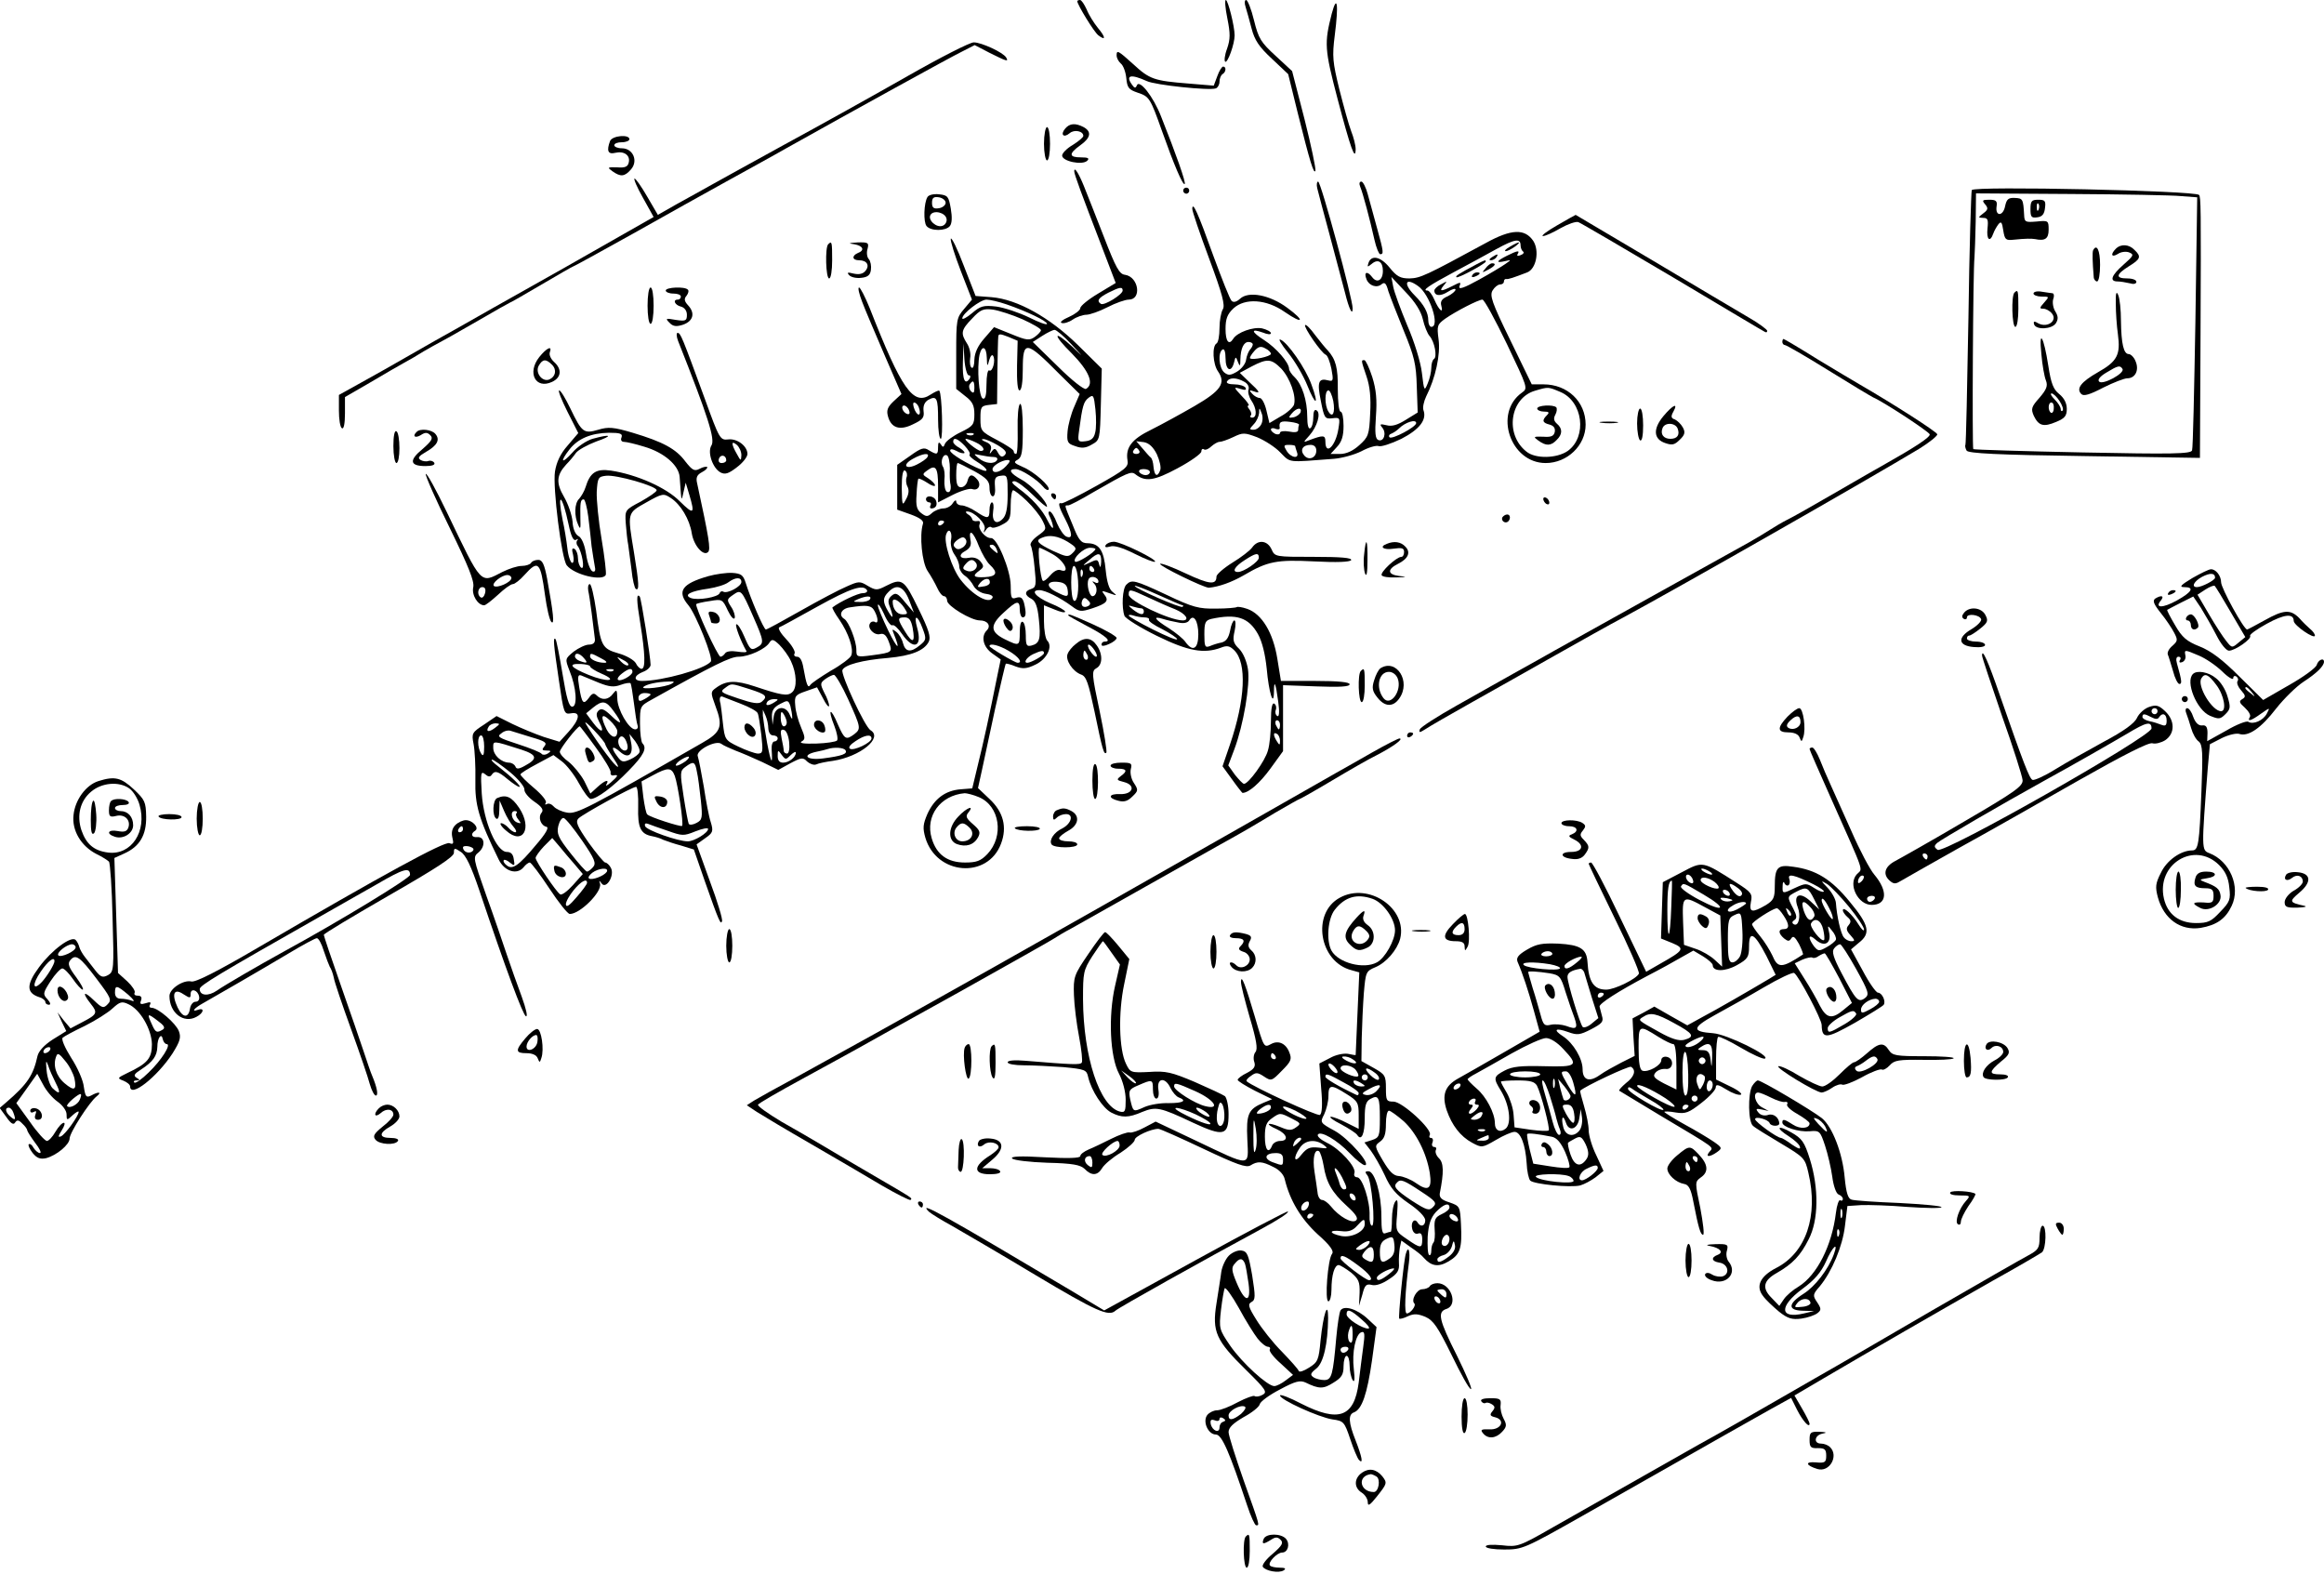 <?xml version="1.0" standalone="no"?>
<!DOCTYPE svg PUBLIC "-//W3C//DTD SVG 20010904//EN"
 "http://www.w3.org/TR/2001/REC-SVG-20010904/DTD/svg10.dtd">
<svg version="1.0" xmlns="http://www.w3.org/2000/svg"
 width="768pt" height="520pt" viewBox="0 0 768 520"
 preserveAspectRatio="xMidYMid meet">
<g transform="translate(0,520) scale(0.1,-0.1)"
fill="#000000" stroke="none">
<path d="M3560 5196 c0 -11 56 -103 70 -113 25 -19 24 -6 -2 25 -13 16 -30 43
-37 61 -8 17 -17 31 -22 31 -5 0 -9 -2 -9 -4z"/>
<path d="M4056 5139 c10 -50 10 -68 -1 -100 -8 -21 -10 -41 -6 -43 8 -5 31 59
31 87 0 30 -22 117 -29 117 -4 0 -2 -27 5 -61z"/>
<path d="M4116 5178 c4 -13 13 -45 20 -72 10 -39 25 -61 67 -100 l54 -51 32
-130 c40 -160 53 -203 58 -189 2 6 -14 83 -36 170 l-41 159 -54 50 c-49 45
-57 57 -72 118 -9 37 -21 67 -26 67 -5 0 -6 -10 -2 -22z"/>
<path d="M4401 5155 c-25 -98 -24 -117 19 -281 43 -163 59 -209 60 -167 0 13
-7 40 -15 60 -8 21 -25 83 -39 138 -22 90 -24 108 -15 179 13 101 8 138 -10
71z"/>
<path d="M3000 4949 c-107 -61 -292 -164 -410 -228 -118 -65 -231 -127 -250
-138 -19 -11 -65 -36 -101 -56 l-65 -37 -35 60 c-19 33 -38 60 -42 60 -4 0 8
-29 28 -64 l35 -63 -297 -169 c-164 -92 -325 -183 -358 -202 -33 -18 -101 -57
-150 -85 -50 -29 -123 -70 -163 -92 l-72 -40 0 -52 c0 -28 4 -55 10 -58 6 -4
10 15 10 49 l0 54 83 48 c45 27 96 56 112 65 17 9 46 26 65 38 19 11 42 24 50
28 8 4 64 35 124 70 60 35 110 63 111 63 2 0 49 27 105 60 56 33 103 60 105
60 2 0 91 49 197 108 106 60 245 137 308 172 63 35 153 84 200 111 216 121
539 299 578 318 l43 22 50 -26 c56 -28 63 -30 54 -15 -10 17 -82 50 -107 50
-13 0 -111 -50 -218 -111z"/>
<path d="M3690 5016 c0 -7 6 -19 14 -26 8 -6 16 -28 18 -48 3 -32 8 -38 37
-48 39 -13 42 -17 81 -127 39 -110 69 -181 75 -175 5 4 -29 100 -78 223 -26
67 -72 124 -80 103 -4 -10 -8 -10 -16 2 -23 32 -4 36 49 12 27 -13 207 -32
228 -24 6 2 12 12 12 22 0 11 5 22 10 25 12 7 13 25 2 25 -4 0 -13 -14 -19
-31 l-12 -32 -84 7 c-113 9 -128 14 -182 64 -51 46 -55 48 -55 28z"/>
<path d="M3520 4775 c-17 -20 -5 -32 15 -15 15 13 45 7 45 -9 0 -5 -16 -18
-35 -30 -19 -11 -35 -27 -35 -35 0 -19 67 -33 83 -17 8 8 3 11 -21 11 -40 0
-41 12 -2 40 35 25 38 45 11 60 -27 14 -46 13 -61 -5z"/>
<path d="M3450 4725 c0 -30 5 -55 10 -55 6 0 10 25 10 55 0 30 -4 55 -10 55
-5 0 -10 -25 -10 -55z"/>
<path d="M2016 4734 c-12 -32 -7 -45 17 -39 29 7 50 -8 45 -31 -3 -15 -12 -19
-38 -17 -33 1 -34 0 -16 -13 27 -19 40 -18 61 6 25 28 7 70 -30 70 -14 0 -25
5 -25 10 0 6 11 10 25 10 14 0 25 5 25 10 0 17 -57 12 -64 -6z"/>
<path d="M3550 4634 c0 -10 23 -72 93 -254 l44 -115 -58 -35 c-32 -19 -59 -41
-59 -48 0 -7 -17 -20 -37 -29 -21 -9 -32 -18 -25 -20 7 -3 24 2 37 11 13 9 34
16 45 16 11 0 43 11 70 25 27 14 59 25 70 25 44 0 33 75 -12 82 -19 2 -30 22
-71 128 -27 69 -56 143 -65 165 -17 42 -32 66 -32 49z m160 -394 c0 -13 -61
-51 -72 -44 -15 10 -8 20 25 37 38 19 47 20 47 7z"/>
<path d="M4353 4578 c3 -13 22 -84 42 -158 20 -74 42 -159 50 -188 13 -53 25
-77 25 -51 1 29 -105 419 -114 419 -4 0 -6 -10 -3 -22z"/>
<path d="M4495 4583 c9 -21 32 -108 47 -175 6 -27 15 -48 19 -48 12 0 12 6
-10 85 -11 39 -24 89 -31 113 -6 23 -16 42 -21 42 -7 0 -8 -7 -4 -17z"/>
<path d="M3910 4570 c0 -5 5 -10 10 -10 6 0 10 5 10 10 0 6 -4 10 -10 10 -5 0
-10 -4 -10 -10z"/>
<path d="M6516 4572 c-2 -4 -8 -194 -11 -422 -4 -228 -8 -417 -10 -420 -2 -3
0 -12 4 -19 6 -9 99 -14 389 -18 l382 -6 2 409 c2 421 1 454 -5 460 -14 14
-742 30 -751 16z m692 -20 l53 -4 -6 -412 c-4 -226 -8 -417 -11 -424 -3 -12
-66 -13 -362 -7 -196 4 -359 9 -361 11 -4 4 -1 594 4 634 1 14 3 67 4 118 l1
93 313 -2 c171 -1 336 -4 365 -7z"/>
<path d="M6626 4518 c-7 -34 -33 -33 -28 0 3 18 -2 22 -24 22 -23 0 -25 -2
-14 -15 11 -13 10 -18 -6 -30 -18 -14 -18 -14 0 -15 15 0 17 -6 14 -35 -4 -36
8 -48 19 -17 3 9 11 23 17 31 9 11 12 7 16 -20 5 -31 8 -34 35 -31 39 4 58 4
70 2 33 -7 45 1 45 31 0 30 -1 31 -40 27 -37 -3 -40 -2 -41 22 -3 52 -4 55
-31 56 -21 1 -27 -4 -32 -28z"/>
<path d="M6710 4509 c0 -26 3 -30 23 -27 16 2 23 11 25 31 3 23 0 27 -22 27
-22 0 -26 -4 -26 -31z m27 -1 c-3 -8 -6 -5 -6 6 -1 11 2 17 5 13 3 -3 4 -12 1
-19z"/>
<path d="M6992 4378 c-19 -19 -14 -30 7 -17 10 7 27 9 37 5 17 -7 15 -11 -18
-40 -41 -36 -48 -56 -20 -56 9 0 27 -3 40 -6 13 -4 22 -2 22 5 0 6 -13 11 -30
11 -40 0 -38 13 5 40 39 24 42 32 19 54 -18 19 -45 21 -62 4z"/>
<path d="M6917 4373 c-3 -7 -2 -39 2 -88 0 -8 6 -15 11 -15 6 0 10 25 10 55 0
48 -11 71 -23 48z"/>
<path d="M6657 4233 c-11 -10 -8 -113 3 -113 6 0 10 27 10 60 0 61 -1 65 -13
53z"/>
<path d="M6720 4230 c0 -5 12 -10 27 -10 25 0 26 0 8 -20 -15 -17 -16 -20 -3
-20 9 0 22 -7 29 -16 19 -23 -14 -48 -44 -33 -15 9 -18 8 -15 -3 7 -19 59 -16
72 4 8 13 8 23 -2 39 -7 11 -10 29 -7 40 4 10 3 19 -2 20 -4 0 -20 3 -35 5
-16 3 -28 0 -28 -6z"/>
<path d="M6992 4195 c0 -27 3 -72 7 -100 9 -67 -2 -89 -66 -125 -56 -32 -73
-54 -55 -72 8 -8 28 -2 72 21 34 17 70 31 80 31 27 0 40 28 27 57 -5 13 -16
23 -22 23 -17 0 -25 33 -26 110 0 36 -4 74 -9 85 -6 15 -9 7 -8 -30z m22 -214
c9 -14 -65 -54 -77 -42 -6 6 2 17 24 30 38 23 45 25 53 12z"/>
<path d="M6746 4030 c3 -36 10 -75 15 -87 7 -18 2 -30 -21 -57 -27 -30 -29
-37 -19 -60 16 -33 32 -38 74 -20 29 12 35 20 35 43 0 19 -9 36 -25 49 -19 15
-27 34 -36 93 -15 97 -32 126 -23 39z m60 -155 c9 -14 14 -28 10 -32 -3 -3 -6
-1 -6 5 0 7 -9 21 -20 32 -11 11 -16 20 -10 20 5 0 17 -11 26 -25z m-19 -24
c0 -11 -5 -17 -9 -15 -11 7 -10 34 1 34 6 0 9 -9 8 -19z"/>
<path d="M3065 4549 c-12 -19 -14 -83 -3 -96 14 -17 63 -17 77 0 7 9 8 29 3
58 -7 40 -10 44 -39 47 -17 2 -34 -2 -38 -9z m60 -19 c0 -8 -10 -16 -22 -18
-18 -3 -23 2 -23 18 0 16 5 21 23 18 12 -2 22 -10 22 -18z m3 -53 c2 -9 -4
-20 -13 -23 -20 -8 -50 19 -40 36 10 17 49 8 53 -13z"/>
<path d="M3940 4510 c0 -8 25 -82 56 -165 44 -118 53 -154 45 -167 -6 -10 -11
-38 -11 -62 0 -25 -4 -48 -10 -51 -15 -9 -12 -68 5 -92 27 -39 10 -64 -78
-115 -45 -26 -109 -61 -143 -78 -64 -31 -85 -59 -78 -101 4 -22 -6 -30 -102
-84 -59 -33 -111 -59 -116 -58 -13 4 -10 -10 12 -52 24 -47 26 -67 4 -58 -8 3
-22 23 -31 44 -8 22 -19 39 -24 39 -6 0 -5 -8 1 -19 5 -11 10 -26 10 -33 0 -7
-8 2 -17 20 -18 38 -54 77 -98 109 -21 16 -25 22 -13 23 9 0 37 -21 62 -46 25
-25 46 -42 46 -38 0 17 -51 71 -84 89 -38 21 -46 35 -20 35 18 0 72 -35 91
-58 7 -9 15 -13 18 -10 9 9 -48 60 -85 75 -29 13 -32 16 -17 24 14 8 17 26 17
100 0 54 -4 88 -9 84 -6 -3 -9 -41 -8 -85 1 -44 -1 -80 -5 -80 -5 0 -8 4 -8 9
0 5 -25 21 -55 37 -53 28 -55 30 -55 71 0 38 2 42 28 45 l27 3 1 105 c1 58 2
111 3 118 1 10 7 9 33 -1 l31 -13 -2 -82 c-1 -53 2 -82 8 -82 7 0 11 27 11 70
0 97 11 95 121 -16 l67 -66 -18 -42 c-10 -22 -20 -59 -22 -81 -3 -36 0 -41 25
-49 21 -8 35 -7 55 5 27 15 27 16 30 133 l3 118 -79 78 c-93 91 -200 151 -285
158 l-53 4 -39 100 c-21 56 -41 96 -43 89 -2 -6 13 -54 33 -106 l37 -95 -26
-31 c-25 -29 -26 -36 -26 -147 l0 -117 30 -24 c24 -18 30 -31 30 -60 0 -34 -4
-39 -45 -59 -25 -12 -48 -29 -52 -38 -5 -13 -7 -13 -14 -2 -6 9 -9 7 -9 -9 0
-26 -3 -27 -30 -11 -16 11 -26 8 -62 -18 l-43 -30 0 -74 0 -74 45 -16 c30 -11
44 -21 40 -31 -12 -39 -3 -127 15 -155 11 -16 25 -41 32 -56 7 -16 17 -28 23
-28 5 0 10 -7 10 -15 0 -17 79 -65 108 -65 26 0 38 -18 23 -33 -20 -20 -12
-55 18 -76 l28 -20 -13 -63 c-23 -115 -44 -212 -63 -288 l-18 -75 -38 -3 c-51
-4 -87 -31 -110 -81 -15 -35 -16 -47 -7 -79 37 -124 206 -137 250 -20 21 55 8
105 -38 148 l-38 36 13 59 c7 33 27 125 44 205 18 79 33 145 35 147 1 1 16 -2
32 -9 24 -9 37 -8 66 6 38 18 58 60 39 79 -6 6 -11 35 -11 64 l0 53 35 -14
c19 -8 35 -12 35 -7 0 4 -22 17 -50 28 -48 21 -66 43 -35 43 19 0 69 -25 107
-53 25 -19 31 -19 68 -7 48 16 56 25 39 46 -10 13 -8 13 17 4 26 -9 27 -9 11
4 -12 9 -19 33 -23 72 -6 65 -21 88 -59 89 -22 0 -30 9 -50 60 -29 70 -28 65
-15 65 5 0 42 19 82 43 115 66 126 71 140 60 33 -26 62 -22 140 20 43 23 78
48 78 55 0 7 4 11 9 7 5 -3 16 2 24 10 9 8 21 15 27 15 7 0 27 7 46 16 31 15
37 15 79 -1 24 -10 59 -32 76 -50 35 -35 21 -33 177 -21 26 2 67 13 91 25 24
13 49 20 57 17 8 -3 42 8 75 24 60 31 85 63 73 95 -3 8 1 28 9 45 31 61 48
139 41 189 -6 45 -4 49 22 68 36 25 110 63 123 63 6 0 42 -66 81 -147 68 -143
70 -146 50 -160 -95 -67 -39 -233 78 -233 71 0 132 58 132 127 0 76 -60 133
-139 133 l-39 0 -71 146 c-61 125 -69 148 -58 165 6 10 17 19 24 19 7 0 13 4
13 10 0 5 3 9 8 8 7 -1 22 4 69 22 30 12 41 71 20 104 -28 41 -72 40 -157 -7
-199 -108 -216 -116 -252 -117 -30 0 -42 6 -66 36 -30 37 -61 43 -70 14 -4
-13 -3 -13 11 -2 21 18 37 7 37 -23 0 -32 -20 -42 -36 -20 -16 21 -28 16 -18
-8 8 -21 34 -30 50 -16 10 8 15 3 22 -23 6 -18 29 -77 51 -131 35 -85 41 -110
43 -184 l3 -86 -39 -24 c-27 -17 -46 -23 -64 -18 -21 5 -24 4 -14 -8 15 -18 5
-48 -13 -41 -10 4 -12 23 -8 78 4 55 1 88 -12 130 -10 31 -22 56 -26 56 -11 0
-12 2 7 -54 11 -32 15 -70 12 -122 -3 -71 -6 -78 -36 -105 -21 -19 -43 -29
-64 -29 l-31 0 21 23 c16 17 22 36 22 70 0 26 -4 47 -10 47 -5 0 -9 32 -9 74
1 71 -7 99 -33 128 -7 7 -26 30 -42 51 -15 21 -30 36 -33 33 -6 -6 54 -93 68
-98 6 -2 14 -23 19 -47 7 -38 6 -42 -10 -38 -33 9 -38 -5 -25 -68 11 -56 13
-60 38 -57 25 3 26 2 20 -35 -9 -57 -43 -90 -43 -42 0 22 -7 22 -55 4 -19 -8
-19 -7 2 16 26 29 39 74 24 83 -7 5 -11 -4 -11 -23 0 -16 -4 -33 -10 -36 -6
-4 -10 11 -10 38 0 54 -17 106 -41 130 -11 10 -19 23 -19 28 0 21 -43 70 -82
95 -44 28 -46 40 -4 25 14 -6 26 -7 26 -2 0 5 -13 12 -29 16 -29 6 -83 -13
-96 -35 -14 -22 -25 -8 -25 33 0 34 6 49 26 68 38 35 109 31 170 -12 61 -42
68 -30 8 14 -58 43 -128 56 -156 30 -12 -11 -22 -13 -28 -7 -6 6 -32 72 -60
148 -52 145 -69 182 -70 156z m1085 -121 c0 -8 4 -17 8 -20 5 -3 1 -9 -8 -12
-9 -4 -13 -3 -10 3 9 14 -1 12 -35 -5 -36 -18 -38 -25 -7 -18 22 5 22 5 2 -9
-11 -8 -51 -32 -89 -53 -49 -27 -67 -33 -63 -21 6 15 4 15 -23 1 -38 -19 -46
-19 -29 2 13 15 12 15 -8 4 -13 -6 -23 -16 -23 -21 0 -18 20 -20 45 -4 14 9
25 12 25 7 0 -5 -12 -15 -26 -22 -19 -8 -25 -17 -21 -31 8 -29 -8 -15 -23 20
-7 16 -17 30 -23 30 -19 0 4 16 88 61 44 23 107 58 140 76 62 34 80 36 80 12z
m-323 -244 c5 -22 15 -47 22 -55 17 -19 26 -69 15 -76 -5 -3 -9 -16 -9 -29 0
-13 -5 -36 -12 -52 -11 -27 -12 -25 -19 34 -4 36 -25 104 -49 159 -22 53 -43
110 -46 127 l-6 32 47 -50 c32 -33 51 -64 57 -90z m-16 110 c39 -27 74 -135
44 -135 -5 0 -10 9 -10 21 0 26 -14 52 -45 83 -39 39 -31 61 11 31z m-1359
-61 c67 -23 133 -55 133 -64 0 -5 -27 5 -59 21 -33 16 -81 32 -108 36 -43 5
-53 2 -81 -22 -18 -15 -32 -22 -32 -17 0 16 60 62 80 62 11 0 41 -7 67 -16z
m52 -49 c33 -15 61 -31 61 -36 0 -4 -9 -14 -20 -22 -18 -13 -27 -12 -78 9
l-57 23 -32 -37 c-22 -25 -32 -48 -33 -70 0 -18 -4 -31 -9 -27 -5 3 -7 17 -5
31 3 15 -2 37 -11 50 -21 33 -19 44 18 82 27 29 37 33 68 29 20 -3 64 -17 98
-32z m161 -82 c43 -46 43 -46 5 -10 -65 60 -68 43 -3 -21 57 -58 75 -101 47
-117 -6 -4 -48 29 -93 74 l-83 81 31 20 c17 11 36 20 41 20 6 0 31 -21 55 -47z
m600 -1 c0 -4 -4 -12 -9 -17 -5 -6 -11 -20 -13 -33 -1 -13 -15 -31 -30 -40
-22 -13 -29 -13 -42 -3 -18 15 -22 66 -6 76 6 4 10 -8 10 -29 0 -40 19 -49 28
-14 5 21 6 21 13 2 6 -16 8 -15 8 8 1 37 11 58 27 58 8 0 14 -4 14 -8z m-939
-102 c6 0 7 -4 4 -10 -16 -25 -25 -5 -23 53 l2 62 3 -52 c2 -29 9 -53 14 -53z
m999 71 c0 -9 -61 -22 -69 -15 -2 2 4 13 14 24 13 15 22 17 36 9 11 -5 19 -14
19 -18z m-939 -13 c1 -30 2 -31 8 -8 4 14 10 20 13 14 9 -14 -2 -55 -13 -48
-5 3 -9 -18 -9 -46 0 -37 -4 -50 -12 -47 -13 4 -20 101 -11 145 8 33 23 27 24
-10z m973 -36 c29 -31 51 -92 42 -120 -4 -9 -23 -27 -44 -38 l-37 -22 -10 42
c-5 22 -15 41 -22 41 -7 0 -18 6 -25 14 -11 12 -10 13 5 8 24 -9 21 -2 -15 31
l-31 30 39 21 c52 27 65 26 98 -7z m-123 -43 c12 -6 18 -17 15 -26 -3 -8 1
-24 9 -36 18 -26 20 -57 3 -57 -6 0 -8 3 -5 7 4 3 2 12 -4 20 -6 7 -8 13 -3
13 4 0 -5 14 -22 31 -28 30 -28 31 -5 24 16 -5 21 -4 17 4 -4 6 -21 11 -37 11
-18 0 -28 4 -24 10 8 13 31 13 56 -1z m-891 -21 c0 -16 -3 -19 -11 -11 -6 6
-8 16 -5 22 11 17 16 13 16 -11z m1936 -13 c75 -31 90 -148 25 -195 -36 -25
-107 -27 -137 -2 -72 57 -54 177 29 201 44 13 43 13 83 -4z m-750 -30 c7 -39
-2 -58 -16 -35 -13 20 -13 70 0 70 5 0 12 -16 16 -35z m-787 -105 c-4 -18 -13
-26 -32 -28 -25 -3 -26 -1 -21 35 11 83 15 96 32 109 15 11 17 8 22 -39 3 -29
3 -63 -1 -77z m549 28 c-5 -10 -16 -18 -25 -18 -15 0 -15 2 0 18 10 10 17 27
18 38 0 18 1 18 8 -1 5 -11 4 -28 -1 -37z m130 40 c-3 -7 -13 -15 -24 -17 -16
-3 -17 -1 -5 13 16 19 34 21 29 4z m-5 -42 c-2 -3 -3 -11 -3 -17 0 -7 -11 -9
-30 -5 -16 3 -30 1 -30 -4 0 -5 -7 -7 -15 -4 -8 4 -15 10 -15 15 0 4 7 6 15 2
9 -3 15 -2 14 3 -3 20 3 24 34 20 17 -2 31 -6 30 -10z m387 6 c0 -13 -80 -55
-88 -47 -4 4 -1 10 6 12 7 3 18 10 25 17 21 21 57 32 57 18z m-1463 -38 c-3
-3 -12 -4 -19 -1 -8 3 -5 6 6 6 11 1 17 -2 13 -5z m-29 -37 c12 -13 20 -26 16
-29 -3 -3 8 -14 25 -24 33 -20 43 -38 14 -26 -47 19 -103 53 -103 63 0 6 7 6
21 -1 11 -7 23 -9 26 -7 2 3 -5 10 -16 17 -12 6 -21 15 -21 20 0 17 15 11 38
-13z m37 11 c24 -11 34 -28 16 -28 -11 0 -59 39 -49 40 4 0 19 -5 33 -12z m72
-9 c26 -16 32 -24 23 -33 -8 -8 -14 -6 -22 8 -8 15 -12 16 -20 5 -8 -11 -9
-10 -4 4 4 12 -1 21 -17 27 -12 5 -16 9 -8 9 7 1 29 -9 48 -20z m526 -30 c9
-20 15 -44 11 -53 -9 -24 -19 -19 -22 11 -1 15 -5 29 -10 32 -4 3 -16 17 -27
30 l-20 23 25 -3 c17 -3 31 -16 43 -40z m457 27 c0 -2 3 -11 6 -20 9 -23 -19
-20 -34 4 -11 18 -10 20 8 20 11 0 20 -2 20 -4z m70 -15 c0 -24 -25 -34 -40
-16 -15 18 -5 35 21 35 12 0 19 -7 19 -19z m-585 -1 c3 -5 -1 -10 -10 -10 -9
0 -13 5 -10 10 3 6 8 10 10 10 2 0 7 -4 10 -10z m-700 -20 c-3 -6 -19 -17 -35
-25 -38 -19 -50 -1 -13 19 32 18 57 21 48 6z m74 -38 c-1 -20 0 -41 1 -47 5
-21 0 -36 -11 -30 -6 4 -9 21 -8 39 2 17 0 37 -5 44 -10 17 1 45 14 37 5 -3 9
-23 9 -43z m144 38 c10 0 15 -4 12 -10 -9 -15 -39 -12 -61 6 -18 15 -18 15 6
10 14 -3 33 -6 43 -6z m42 -30 c-19 -21 -45 -27 -45 -10 0 11 30 29 49 30 11
0 10 -5 -4 -20z m-105 -17 c41 -23 50 -33 50 -55 0 -16 5 -28 11 -28 6 0 9 14
7 33 -2 27 1 33 20 35 21 3 22 0 22 -62 0 -45 -5 -69 -16 -80 -21 -22 -37 -10
-32 25 3 16 1 29 -4 29 -4 0 -8 -11 -8 -25 0 -30 -6 -31 -45 -5 -16 11 -38 20
-47 20 -10 0 -18 6 -18 13 0 6 -5 4 -11 -5 -5 -10 -20 -18 -31 -18 -12 0 -29
-7 -38 -15 -14 -13 -19 -13 -35 -1 -15 11 -19 24 -16 62 1 27 4 50 6 52 2 2
15 -4 29 -13 14 -10 26 -13 26 -9 0 5 -10 15 -22 23 -21 13 -21 14 -3 27 27
20 35 9 35 -52 l0 -54 49 25 c28 14 56 22 64 19 20 -7 31 14 17 31 -17 20 -27
19 -33 -5 -3 -11 -12 -20 -21 -20 -12 0 -16 10 -16 40 0 22 2 40 5 40 3 0 27
-12 55 -27z m-224 -20 c-3 -8 -2 -22 3 -31 6 -12 4 -26 -5 -42 -12 -23 -13
-21 -14 38 0 42 4 61 11 57 6 -4 8 -14 5 -22z m804 17 c0 -5 -6 -10 -14 -10
-8 0 -18 5 -21 10 -3 6 3 10 14 10 12 0 21 -4 21 -10z m-407 -95 c21 -20 44
-49 52 -65 14 -28 14 -29 -15 -50 -17 -12 -27 -26 -24 -32 4 -6 10 -39 13 -74
6 -56 5 -65 -11 -70 -23 -7 -23 -21 1 -33 13 -7 20 -26 24 -66 7 -66 3 -81
-24 -88 -16 -4 -19 0 -19 33 0 22 -4 42 -10 45 -6 4 -10 -10 -10 -34 0 -46 -1
-47 -50 -23 -48 24 -49 46 -4 87 45 42 54 43 54 10 0 -14 5 -25 10 -25 11 0
12 15 4 48 -5 17 -11 21 -25 17 -17 -6 -19 -1 -19 42 -1 50 -45 157 -65 155
-18 -1 -44 29 -38 45 4 9 1 13 -8 11 -8 -1 -15 1 -16 6 -1 5 -7 13 -15 17 -7
5 -8 9 -2 9 23 0 63 -40 58 -58 -5 -14 -4 -15 5 -2 5 8 13 11 17 8 3 -4 19 -1
35 8 26 13 29 20 29 64 0 28 4 50 8 50 5 0 25 -16 45 -35z m-273 -69 c0 -3 -4
-8 -10 -11 -5 -3 -10 -1 -10 4 0 6 5 11 10 11 6 0 10 -2 10 -4z m23 -60 c-3
-14 2 -35 11 -48 9 -12 16 -30 16 -40 0 -9 8 -23 18 -30 11 -7 24 -23 30 -35
7 -12 24 -23 39 -25 16 -2 26 -7 23 -13 -11 -23 -66 8 -106 60 -29 38 -57 126
-47 150 8 23 21 8 16 -19z m92 -21 c10 -24 26 -52 36 -61 28 -26 23 -39 -16
-41 -39 -2 -43 4 -18 22 15 11 15 15 3 30 -8 10 -23 15 -37 12 -31 -6 -39 9
-12 23 15 9 20 19 16 36 -7 40 10 27 28 -21z m-52 -3 c-12 -8 -20 -9 -27 -1
-8 7 -5 15 8 25 16 11 22 11 28 1 4 -7 1 -17 -9 -25z m345 18 c30 -19 32 -22
17 -37 -15 -15 -20 -14 -66 7 -50 24 -59 34 -36 43 25 11 53 6 85 -13z m-234
-26 c5 -14 4 -15 -9 -4 -17 14 -19 20 -6 20 5 0 12 -7 15 -16z m186 -16 c38
-22 58 -64 25 -52 -9 4 -23 -4 -34 -17 -11 -13 -22 -21 -25 -18 -8 8 -18 109
-11 109 3 0 24 -10 45 -22z m140 18 c0 -10 -61 -48 -67 -42 -10 10 28 46 49
46 10 0 18 -2 18 -4z m19 -43 c-1 -17 -3 -21 -6 -10 -5 20 -7 20 -36 6 -21
-10 -21 -9 2 10 31 28 41 26 40 -6z m-413 -4 c9 -16 -12 -33 -31 -25 -14 5
-15 9 -5 21 15 18 26 19 36 4z m335 -41 c6 -47 -1 -89 -12 -83 -12 8 -12 115
0 115 5 0 10 -15 12 -32z m54 22 c3 -5 1 -10 -4 -10 -6 0 -11 5 -11 10 0 6 2
10 4 10 3 0 8 -4 11 -10z m-38 -22 c-3 -8 -6 -5 -6 6 -1 11 2 17 5 13 3 -3 4
-12 1 -19z m53 -20 c0 -5 -6 -6 -12 -2 -10 5 -10 4 -1 -6 12 -13 7 -40 -7 -40
-10 0 -20 39 -13 55 5 15 33 9 33 -7z m-359 -3 c0 -6 -10 -12 -23 -13 -19 -4
-20 -2 -9 12 15 17 33 18 32 1z m257 -23 c4 -26 0 -27 -39 -7 -35 18 -29 37 9
32 19 -2 28 -10 30 -25z m69 -54 c-16 -9 -27 0 -21 17 5 11 9 12 19 2 9 -8 10
-14 2 -19z m-263 -149 c32 -19 47 -39 29 -39 -9 0 -93 50 -93 55 0 11 32 3 64
-16z m116 -7 c0 -8 -43 -32 -55 -32 -14 0 -2 18 18 28 28 13 37 14 37 4z
m-215 -476 c69 -29 84 -129 28 -188 -22 -23 -36 -28 -74 -28 -58 0 -94 26
-110 80 -22 73 28 142 109 149 7 0 28 -5 47 -13z"/>
<path d="M4990 4385 c-14 -8 -20 -14 -14 -15 5 0 19 7 30 15 24 18 16 19 -16
0z"/>
<path d="M4930 4350 c-9 -6 -10 -10 -3 -10 6 0 15 5 18 10 8 12 4 12 -15 0z"/>
<path d="M4880 4327 c-62 -33 -71 -39 -67 -43 4 -5 97 45 97 52 0 6 -3 5 -30
-9z"/>
<path d="M4909 4313 c-13 -15 -12 -15 9 -4 23 12 28 21 13 21 -5 0 -15 -7 -22
-17z"/>
<path d="M4865 4290 c-3 -6 1 -7 9 -4 18 7 21 14 7 14 -6 0 -13 -4 -16 -10z"/>
<path d="M5080 3850 c0 -5 10 -10 22 -10 17 0 19 -3 10 -12 -17 -17 -15 -25 9
-31 14 -4 19 -12 17 -24 -3 -14 -12 -18 -38 -16 -33 1 -34 0 -16 -13 25 -18
41 -18 60 2 20 19 20 38 1 54 -10 9 -12 17 -5 30 5 9 6 20 3 24 -10 10 -63 7
-63 -4z"/>
<path d="M3060 3550 c0 -5 5 -10 11 -10 5 0 7 -4 4 -10 -3 -5 -2 -10 3 -10 14
0 21 11 15 26 -6 16 -33 19 -33 4z"/>
<path d="M3317 3153 c-3 -4 1 -16 8 -26 9 -13 15 -15 20 -7 4 7 1 19 -8 27 -8
8 -17 11 -20 6z"/>
<path d="M3167 2502 c-34 -35 -36 -79 -5 -91 30 -11 56 -3 70 22 9 17 6 24
-17 44 -22 19 -25 26 -15 38 22 27 -6 16 -33 -13z m38 -38 c18 -19 4 -44 -25
-44 -23 0 -34 28 -19 46 15 18 24 18 44 -2z"/>
<path d="M5145 4455 c-33 -19 -54 -35 -46 -35 8 0 34 12 58 26 25 14 51 23 59
20 8 -3 148 -85 312 -182 163 -97 300 -179 305 -181 4 -2 7 -1 7 4 0 4 -28 25
-63 45 -34 20 -176 104 -315 187 -140 83 -255 151 -255 151 -1 0 -29 -16 -62
-35z"/>
<path d="M2737 4393 c-11 -10 -8 -113 3 -113 6 0 10 27 10 60 0 61 -1 65 -13
53z"/>
<path d="M2823 4393 c29 -5 36 -20 12 -29 -21 -9 -19 -24 4 -24 26 0 36 -17
21 -35 -8 -10 -21 -13 -39 -9 -20 5 -23 4 -15 -5 6 -7 24 -11 40 -9 21 2 30 9
32 26 2 13 -1 29 -7 36 -6 6 -8 22 -4 34 5 20 2 22 -33 21 -30 -2 -33 -3 -11
-6z"/>
<path d="M2140 4190 c0 -33 4 -60 10 -60 6 0 10 27 10 60 0 33 -4 60 -10 60
-6 0 -10 -27 -10 -60z"/>
<path d="M2200 4240 c0 -5 11 -10 25 -10 14 0 25 -4 25 -10 0 -5 -4 -10 -10
-10 -18 0 -10 -18 10 -23 12 -3 20 -14 20 -27 0 -20 -4 -22 -37 -17 -33 6 -35
5 -21 -9 12 -13 23 -14 45 -7 34 12 41 38 17 64 -13 14 -14 22 -5 32 6 8 8 17
4 20 -10 11 -73 8 -73 -3z"/>
<path d="M2849 4203 c10 -27 44 -106 74 -176 l56 -129 -26 -24 c-19 -18 -24
-29 -19 -48 10 -40 39 -50 83 -28 32 15 38 22 35 44 -2 18 4 30 16 37 28 15
32 5 32 -66 0 -34 4 -63 9 -63 8 0 4 149 -5 159 -2 2 -15 -4 -29 -13 -57 -38
-96 18 -201 286 -15 37 -31 68 -35 68 -5 0 0 -21 10 -47z m187 -348 c10 -26
-1 -35 -13 -10 -6 14 -7 25 -2 25 5 0 12 -7 15 -15z m-32 -11 c4 -10 1 -14 -6
-12 -15 5 -23 28 -10 28 5 0 13 -7 16 -16z"/>
<path d="M2241 4073 c99 -250 123 -325 110 -345 -14 -22 4 -75 30 -89 15 -8
27 -4 54 17 19 14 35 34 35 44 0 26 -34 52 -64 48 -26 -3 -29 2 -76 132 -77
210 -81 220 -91 220 -4 0 -4 -12 2 -27z m209 -377 c-1 -20 -2 -20 -15 4 -19
33 -19 46 0 30 8 -7 15 -22 15 -34z m-50 -17 c0 -5 -7 -9 -15 -9 -9 0 -12 6
-9 15 6 15 24 11 24 -6z"/>
<path d="M4257 4034 c22 -27 50 -75 63 -107 28 -70 40 -68 14 2 -19 54 -80
141 -103 149 -8 3 4 -17 26 -44z"/>
<path d="M5890 4070 c0 -5 4 -10 8 -10 5 0 69 -37 143 -83 74 -46 141 -86 149
-90 35 -15 184 -113 187 -122 3 -9 -49 -43 -152 -101 -11 -6 -81 -46 -155 -89
-74 -43 -148 -85 -165 -93 -16 -8 -41 -23 -55 -32 -14 -9 -45 -28 -70 -42 -81
-45 -594 -330 -640 -356 -25 -14 -81 -46 -125 -70 -44 -25 -134 -75 -199 -112
-66 -37 -122 -73 -124 -80 -4 -12 0 -11 19 1 13 9 83 49 154 89 72 40 195 110
275 155 80 45 181 102 225 125 187 101 806 454 977 557 34 21 61 43 60 48 -1
8 -148 102 -257 165 -16 9 -79 47 -139 83 -59 37 -110 67 -112 67 -2 0 -4 -4
-4 -10z"/>
<path d="M1782 4020 c-41 -52 -12 -107 42 -82 31 14 34 42 7 66 -11 10 -17 24
-14 32 9 24 -11 14 -35 -16z m42 -25 c17 -17 12 -40 -9 -49 -23 -9 -47 22 -35
45 13 23 24 24 44 4z"/>
<path d="M1875 3840 l36 -71 -35 -41 c-24 -27 -37 -55 -42 -86 -8 -51 22 -290
39 -310 25 -32 121 -54 129 -31 2 6 -4 59 -14 118 -10 58 -17 129 -16 156 3
47 5 50 31 53 33 4 167 -34 167 -48 0 -5 -24 -21 -52 -37 -53 -28 -53 -28 -50
-73 2 -25 5 -56 8 -70 2 -14 7 -51 11 -83 3 -32 10 -60 14 -63 12 -7 11 17 -6
121 -22 133 -23 129 41 165 53 30 57 30 80 15 33 -21 63 -71 70 -117 7 -42 39
-77 54 -62 9 9 3 46 -36 226 -5 20 -1 29 16 38 12 6 19 14 17 17 -3 2 -14 0
-25 -6 -17 -9 -24 -5 -47 24 -31 42 -74 65 -174 95 -64 19 -81 20 -114 10 -48
-14 -54 -9 -92 70 -16 33 -32 60 -37 60 -5 0 8 -32 27 -70z m179 -85 c-4 -9 0
-15 8 -15 8 0 38 -7 67 -16 65 -19 114 -61 117 -100 1 -16 3 -40 4 -54 2 -24
3 -23 9 5 l7 30 12 -40 c19 -64 15 -67 -31 -22 -45 46 -143 89 -228 102 -49 7
-69 -6 -84 -55 -4 -13 -14 -30 -21 -38 -16 -15 -17 -57 -3 -87 7 -16 8 -12 7
20 -1 54 0 65 11 65 4 0 11 -26 15 -57 4 -32 9 -76 11 -98 3 -22 8 -51 10 -63
4 -17 2 -23 -7 -20 -7 3 -17 28 -21 56 -5 33 -15 56 -26 61 -10 6 -18 24 -19
48 -2 21 -14 57 -28 81 -27 46 -25 72 7 107 11 11 25 28 32 38 7 10 38 27 67
38 58 20 50 26 -12 9 -20 -6 -50 -26 -67 -46 -35 -39 -42 -31 -9 11 28 36 72
54 130 55 38 0 46 -3 42 -15z m-175 -288 c8 -39 16 -55 24 -51 7 4 9 4 5 -1
-4 -4 -4 -13 1 -19 14 -18 25 -80 12 -72 -6 4 -11 18 -11 31 0 13 -5 27 -11
31 -9 5 -10 -1 -5 -20 3 -14 2 -26 -3 -26 -5 0 -13 21 -16 48 -3 26 -10 69
-16 95 -19 97 -1 83 20 -16z"/>
<path d="M5497 3825 c-35 -42 -33 -76 6 -89 23 -8 31 -6 48 11 17 16 19 25 10
41 -6 11 -18 22 -26 26 -13 4 -14 10 -5 26 17 31 -2 22 -33 -15z m47 -41 c8
-21 -1 -34 -24 -34 -22 0 -34 15 -26 35 7 20 42 19 50 -1z"/>
<path d="M5410 3801 c0 -28 5 -53 10 -56 6 -4 10 15 10 49 0 31 -4 56 -10 56
-5 0 -10 -22 -10 -49z"/>
<path d="M5293 3803 c15 -2 37 -2 50 0 12 2 0 4 -28 4 -27 0 -38 -2 -22 -4z"/>
<path d="M1300 3726 c0 -31 5 -56 10 -56 6 0 10 22 10 49 0 28 -4 53 -10 56
-6 4 -10 -15 -10 -49z"/>
<path d="M1377 3773 c-15 -14 -6 -22 13 -11 15 10 22 10 32 0 10 -10 5 -19
-26 -46 -45 -37 -42 -56 10 -56 22 0 33 4 29 11 -4 6 -13 8 -19 6 -7 -3 -19
-1 -26 3 -11 7 -6 13 18 27 37 21 47 40 31 59 -12 15 -51 19 -62 7z"/>
<path d="M1407 3634 c-2 -5 33 -85 79 -178 62 -127 82 -176 78 -196 -6 -26 15
-60 36 -60 5 0 25 16 46 35 20 19 42 35 49 35 6 0 24 14 38 30 46 51 53 44 68
-66 6 -44 15 -83 21 -89 11 -11 7 27 -14 143 -9 48 -16 62 -29 62 -10 0 -21
-4 -24 -10 -3 -5 -17 -10 -31 -10 -14 0 -42 -9 -64 -20 -74 -38 -66 -47 -184
199 -35 73 -66 129 -69 125z m283 -344 c0 -14 -48 -35 -58 -26 -8 9 26 36 45
36 7 0 13 -5 13 -10z m-87 -50 c-3 -11 -9 -17 -14 -14 -14 8 -10 34 5 34 9 0
12 -7 9 -20z"/>
<path d="M3475 3560 c3 -5 8 -10 11 -10 2 0 4 5 4 10 0 6 -5 10 -11 10 -5 0
-7 -4 -4 -10z"/>
<path d="M5100 3551 c0 -5 5 -13 10 -16 6 -3 10 -2 10 4 0 5 -4 13 -10 16 -5
3 -10 2 -10 -4z"/>
<path d="M4965 3491 c-6 -11 9 -23 19 -14 9 9 7 23 -3 23 -6 0 -12 -4 -16 -9z"/>
<path d="M3654 3399 c-4 -7 0 -9 14 -5 14 5 42 -4 82 -24 34 -17 64 -29 67
-26 7 7 -113 66 -136 66 -11 0 -23 -5 -27 -11z"/>
<path d="M4138 3391 c-7 -10 -37 -33 -65 -50 -29 -18 -53 -39 -53 -46 0 -29
-24 -26 -101 10 -44 21 -82 35 -85 32 -6 -6 146 -80 161 -79 33 3 75 18 115
41 80 47 109 52 233 46 76 -4 117 -2 122 4 4 8 -35 11 -123 11 -128 0 -129 0
-140 25 -14 30 -45 33 -64 6z m22 -34 c0 -13 -50 -47 -69 -47 -21 0 -11 18 22
39 37 24 47 26 47 8z"/>
<path d="M4508 3368 c-3 -24 -1 -52 3 -63 5 -13 8 2 8 43 1 71 -5 82 -11 20z"/>
<path d="M4583 3403 c-27 -10 -11 -21 22 -16 28 4 35 2 35 -11 0 -9 -4 -16 -9
-16 -16 0 -71 -51 -65 -61 3 -5 24 -8 47 -7 38 1 39 2 9 5 -37 5 -38 22 -2 40
34 17 43 38 24 57 -15 16 -37 19 -61 9z"/>
<path d="M7245 3290 c-38 -23 -45 -30 -27 -30 35 0 26 -16 -24 -44 -47 -26
-75 -26 -53 0 12 15 2 19 -19 6 -9 -7 -5 -18 19 -48 17 -21 37 -51 44 -65 12
-23 12 -27 -6 -43 -11 -9 -18 -22 -15 -29 3 -7 10 -31 17 -54 6 -24 16 -43 21
-43 9 0 9 8 -8 68 -4 14 -2 22 5 22 7 0 9 -5 5 -11 -4 -7 -1 -10 7 -7 8 3 13
12 11 22 -4 20 -3 20 44 0 22 -9 56 -32 77 -52 20 -20 37 -30 37 -23 0 7 5 9
10 6 6 -4 8 -11 4 -16 -3 -6 2 -19 12 -30 15 -17 16 -22 4 -29 -12 -7 -10 -12
9 -29 12 -11 20 -25 16 -30 -10 -17 4 -13 37 11 30 21 30 21 19 0 -12 -23 -45
-37 -61 -27 -6 4 -39 -9 -73 -29 l-63 -35 1 27 c0 20 -5 27 -18 25 -12 -1 -22
9 -29 28 -5 16 -14 29 -20 29 -6 0 -7 -8 -3 -17 4 -10 11 -32 16 -49 5 -18 16
-38 25 -44 13 -11 14 -36 9 -164 -7 -177 -10 -196 -31 -196 -37 0 -84 -33
-103 -74 -18 -35 -19 -47 -10 -81 20 -72 75 -111 141 -101 53 9 83 30 103 73
30 63 -6 148 -74 174 -26 10 -26 12 -5 282 l7 78 39 20 c22 11 48 17 58 14 30
-10 72 19 122 84 26 33 67 73 90 88 43 28 67 51 68 66 0 15 -19 7 -24 -10 -3
-10 -44 -40 -92 -67 l-85 -49 -79 78 c-55 55 -93 84 -131 99 -43 17 -58 30
-81 70 -16 27 -28 50 -26 51 2 1 22 12 44 23 l42 21 25 -37 c13 -21 36 -61 51
-90 15 -30 33 -52 42 -52 20 0 76 39 70 49 -3 4 22 22 55 40 58 32 89 35 89 9
1 -15 70 -62 70 -48 0 5 -7 15 -16 22 -8 7 -25 23 -36 36 -29 29 -51 28 -115
-8 -29 -16 -55 -30 -57 -30 -11 0 -86 137 -86 156 0 22 -18 44 -34 43 -6 0
-33 -13 -61 -29z m75 1 c0 -8 -44 -31 -60 -31 -20 0 -9 20 17 34 27 14 43 13
43 -3z m52 -114 l48 -82 -22 -18 c-22 -19 -23 -18 -41 5 -10 12 -36 52 -57 88
l-38 65 26 17 c14 9 29 15 31 12 3 -3 27 -42 53 -87z m69 -264 c13 -16 12 -17
-3 -4 -10 7 -18 15 -18 17 0 8 8 3 21 -13z m-108 -571 c21 -21 31 -42 34 -74
5 -40 2 -48 -30 -81 -30 -32 -40 -37 -80 -37 -56 0 -94 29 -106 81 -26 114
101 191 182 111z"/>
<path d="M7190 2260 c0 -33 4 -60 8 -60 5 0 9 27 9 60 1 33 -3 60 -8 60 -5 0
-9 -27 -9 -60z"/>
<path d="M7255 2299 c-8 -26 0 -34 33 -34 22 0 27 -5 27 -25 0 -22 -4 -25 -32
-22 -38 2 -42 -3 -12 -18 28 -15 72 12 67 42 -3 21 -13 29 -53 44 -18 7 -17 8
8 12 36 5 35 22 -2 22 -21 0 -32 -6 -36 -21z"/>
<path d="M2340 3296 c-87 -25 -104 -50 -65 -96 25 -30 83 -175 74 -186 -20
-25 -160 -64 -227 -64 -30 0 -28 18 3 30 14 5 25 16 25 23 0 24 -31 221 -36
226 -11 12 -11 -11 2 -89 16 -100 18 -150 4 -150 -5 0 -14 8 -19 19 -6 10 -31
25 -57 32 -55 16 -59 24 -74 142 -7 48 -16 87 -21 87 -5 0 -7 -10 -5 -22 5
-21 17 -117 22 -160 1 -12 -6 -18 -20 -18 -11 0 -34 -11 -50 -23 -29 -24 -29
-24 -14 -63 23 -56 27 -119 9 -119 -11 0 -19 29 -32 108 -10 60 -20 111 -23
115 -9 9 -7 -15 11 -136 16 -110 17 -113 40 -109 33 6 29 -20 -8 -61 l-30 -33
-52 16 c-29 10 -75 29 -104 43 l-52 26 -41 -28 c-40 -26 -42 -29 -35 -64 4
-20 7 -74 6 -119 -2 -83 11 -128 77 -263 19 -39 60 -52 82 -26 7 9 16 16 21
16 4 0 33 -38 64 -85 31 -47 61 -85 68 -85 34 0 107 73 100 100 -4 12 -3 12 5
1 15 -21 44 26 31 51 -5 10 -14 18 -19 18 -4 0 -29 30 -55 66 -38 55 -44 69
-33 80 16 15 177 104 190 104 5 0 8 -30 7 -66 -2 -69 8 -90 46 -97 11 -2 28
-7 37 -12 10 -4 36 -13 59 -19 l42 -13 36 -104 c47 -134 53 -146 57 -133 3 6
-15 65 -40 132 l-44 122 28 20 c26 18 28 23 19 53 -6 17 -16 70 -23 117 -8 47
-17 92 -20 101 -8 19 60 55 78 41 6 -5 27 -14 46 -22 19 -7 59 -24 89 -38 l53
-26 40 22 c36 19 42 20 55 6 9 -8 22 -13 30 -10 8 4 33 9 56 12 90 14 166 76
124 101 -19 11 -99 184 -93 199 7 17 65 33 151 40 76 7 119 24 134 53 8 15 1
39 -34 110 -47 97 -54 102 -107 75 -29 -15 -34 -15 -60 0 -26 16 -30 16 -70
-2 -24 -10 -92 -46 -152 -80 -60 -34 -111 -62 -115 -62 -7 0 -51 103 -67 155
-8 25 -15 30 -44 32 -19 1 -55 -4 -80 -11z m110 -19 c0 -15 -47 -40 -60 -32
-5 3 -10 0 -12 -5 -4 -13 -72 -25 -95 -16 -25 10 -1 23 58 31 26 4 56 13 66
21 23 17 43 18 43 1z m415 -27 c3 -5 -3 -10 -14 -10 -16 0 -75 -28 -100 -47
-2 -1 8 -20 23 -41 30 -44 48 -96 39 -118 -3 -8 -33 -31 -67 -50 -33 -20 -64
-41 -68 -47 -8 -13 -13 0 -23 56 -4 24 -11 37 -21 37 -8 0 -12 5 -8 11 3 6 -9
27 -27 46 -19 20 -29 37 -24 40 6 2 62 33 125 68 112 62 152 75 165 55z m139
-32 l16 -42 -29 34 c-24 30 -31 33 -44 22 -12 -10 -14 -19 -6 -38 13 -36 11
-43 -6 -14 -19 32 -18 45 1 64 27 28 50 19 68 -26z m-515 -55 c37 -84 37 -89
11 -103 -18 -10 -22 -6 -40 36 -11 26 -23 44 -27 41 -4 -5 14 -54 34 -89 2 -4
-12 -4 -31 -1 -19 3 -36 1 -40 -6 -4 -6 -11 -11 -15 -11 -9 0 -86 168 -80 174
2 2 22 7 45 10 40 7 42 6 59 -31 10 -21 20 -32 23 -25 2 7 -3 24 -12 37 -15
23 -14 25 6 39 27 19 28 18 67 -71z m386 57 c-3 -5 -18 -10 -33 -9 -24 0 -25
1 -7 9 28 12 47 12 40 0z m113 -28 c13 -20 13 -22 -6 -22 -18 0 -32 18 -32 42
0 15 22 4 38 -20z m-39 -58 c5 3 19 -10 32 -29 38 -55 68 -43 50 20 -13 46 1
45 18 -2 13 -34 12 -38 -9 -55 -30 -25 -48 -23 -56 7 -3 13 -13 30 -22 37 -14
11 -15 10 -8 -7 23 -57 12 -51 -18 10 -19 39 -35 77 -35 85 0 8 9 -4 20 -28
10 -24 23 -41 28 -38z m-59 47 c13 -24 13 -44 1 -36 -5 3 -13 1 -16 -5 -10
-16 15 -41 34 -35 12 3 20 -4 28 -25 13 -35 13 -36 -54 -45 -52 -7 -53 -6 -53
18 0 29 -25 93 -40 102 -20 12 -10 34 18 38 58 9 72 7 82 -12z m126 -56 c9
-49 0 -53 -25 -12 -26 42 -26 47 -1 47 14 0 21 -9 26 -35z m-402 -110 c19 -40
21 -89 3 -103 -15 -13 -36 -9 -123 20 -63 21 -94 20 -128 -5 -18 -13 -18 -15
-2 -59 26 -68 20 -87 -44 -123 -378 -217 -415 -236 -446 -230 -18 3 -37 12
-44 20 -7 8 -17 12 -23 8 -6 -3 -7 -1 -3 5 3 6 -14 27 -39 48 -25 21 -45 41
-45 45 0 4 25 19 55 35 l54 29 28 -21 c15 -11 41 -44 56 -72 16 -29 33 -52 39
-52 20 0 73 39 126 94 50 51 61 74 45 90 -4 4 -8 33 -8 65 0 58 0 58 40 80
206 115 259 141 286 141 34 0 90 26 102 47 8 12 13 11 32 -7 13 -13 31 -37 39
-55z m-684 10 c14 -16 10 -18 -14 -9 -9 3 -16 10 -16 15 0 14 16 11 30 -6z
m56 0 c18 -9 23 -15 12 -15 -24 0 -48 11 -48 21 0 12 3 12 36 -6z m90 -23 c-4
-3 -14 2 -24 12 -16 18 -16 18 6 6 13 -6 21 -14 18 -18z m-126 -4 c0 -4 17
-15 38 -24 58 -25 18 -29 -43 -4 -61 25 -70 38 -25 36 16 -1 30 -4 30 -8z m77
-14 c-3 -3 -12 -4 -19 -1 -8 3 -5 6 6 6 11 1 17 -2 13 -5z m63 -4 c0 -12 -40
-34 -48 -26 -3 4 3 13 14 21 22 17 34 19 34 5z m-111 -36 c35 -14 50 -15 72
-7 16 6 31 8 33 5 2 -4 7 -34 11 -66 4 -33 9 -65 12 -73 3 -7 -1 -13 -8 -13
-21 0 -59 66 -59 102 -1 30 -2 31 -14 16 -15 -21 -37 -23 -54 -6 -9 9 -15 8
-26 -8 -18 -24 -23 -19 -32 36 -6 35 -4 42 7 38 8 -3 34 -14 58 -24z m824 -55
c42 -93 43 -97 20 -115 -27 -20 -32 -18 -54 32 -24 58 -35 54 -12 -4 9 -23 13
-45 9 -49 -4 -4 -35 -9 -69 -10 -40 -1 -57 1 -48 7 13 7 12 14 -2 47 -9 21
-18 53 -19 72 -3 31 0 35 35 47 l37 13 20 -37 c10 -20 19 -31 20 -24 0 7 -7
27 -16 43 -14 29 -14 32 3 45 10 7 23 14 29 14 5 0 27 -37 47 -81z m-583 52
c-21 -12 -104 -21 -94 -11 10 9 44 17 84 18 18 1 21 -1 10 -7z m257 -18 c56
-18 61 -24 40 -42 -10 -8 -30 -5 -77 11 -57 19 -62 22 -45 34 23 17 18 17 82
-3z m-327 -18 c0 -2 -9 -9 -20 -15 -16 -9 -20 -8 -20 5 0 8 9 15 20 15 11 0
20 -2 20 -5z m297 -30 c29 -11 55 -25 57 -32 3 -6 8 -39 12 -72 6 -56 5 -61
-12 -61 -11 1 -39 11 -64 23 -44 21 -45 24 -51 77 -3 30 -7 60 -8 65 -5 16 -2
27 7 23 4 -2 31 -12 59 -23z m113 5 c-20 -13 -33 -13 -25 0 3 6 14 10 23 10
15 0 15 -2 2 -10z m58 -50 c1 -8 -3 -5 -8 8 -13 32 -48 29 -53 -5 l-4 -28 -2
27 c-1 20 6 31 27 42 25 13 27 13 34 -7 3 -12 6 -29 6 -37z m-590 20 c31 -42
27 -49 -8 -15 -23 22 -33 26 -42 17 -9 -9 -8 -18 2 -37 20 -37 7 -39 -20 -3
l-23 31 23 19 c31 25 43 23 68 -12z m511 -57 c1 -14 7 -23 16 -23 8 0 15 -4
15 -10 0 -5 -5 -10 -11 -10 -6 0 -10 -12 -9 -27 4 -55 -2 -46 -15 22 -7 39
-13 79 -14 90 l0 20 9 -20 c5 -11 9 -30 9 -42z m61 20 c0 -7 -4 -13 -10 -13
-5 0 -10 12 -10 28 0 21 2 24 10 12 5 -8 10 -21 10 -27z m-560 -29 c0 -27 -20
-23 -35 5 -22 44 -18 58 10 31 14 -13 25 -29 25 -36z m-40 -43 c0 -3 12 -24
27 -46 17 -25 20 -35 9 -25 -16 13 -79 101 -101 140 -4 8 9 -2 29 -24 20 -21
36 -41 36 -45z m-364 54 c-21 -16 -32 -13 -21 4 3 6 14 11 23 11 15 -1 15 -2
-2 -15z m333 -65 c28 -38 50 -75 49 -82 -2 -7 3 -12 10 -10 17 3 15 -2 -10
-24 -12 -10 -18 -13 -14 -6 11 19 -5 14 -30 -9 l-23 -21 -20 41 c-12 22 -35
50 -51 63 -17 12 -30 27 -30 34 0 10 58 84 66 84 1 0 25 -31 53 -70z m-213 34
c45 -13 53 -18 43 -30 -9 -11 -8 -14 7 -14 16 0 16 -2 4 -10 -8 -5 -17 -5 -20
-1 -3 5 -38 19 -78 32 -65 21 -71 25 -55 36 9 8 23 11 31 8 7 -2 38 -12 68
-21z m852 -17 c2 -21 -1 -37 -7 -37 -6 0 -11 4 -11 9 0 5 -3 23 -7 41 -5 25
-3 32 8 28 8 -2 15 -21 17 -41z m-1008 -14 c0 -28 -3 -34 -10 -23 -13 20 -13
60 0 60 6 0 10 -17 10 -37z m473 7 c3 -12 0 -20 -8 -20 -15 0 -28 27 -19 41 8
13 21 3 27 -21z m40 -26 c-2 -6 -16 -17 -30 -23 -24 -11 -29 -10 -44 11 -22
29 -16 37 10 14 27 -24 44 -11 37 28 l-6 31 19 -24 c10 -14 17 -30 14 -37z
m767 46 c0 -14 -59 -42 -71 -34 -7 4 1 14 18 25 31 21 53 24 53 9z m-1157 -37
c52 -17 55 -30 12 -53 -21 -12 -29 -12 -32 -2 -3 6 -12 12 -21 12 -26 1 -52
25 -52 49 0 24 -4 25 93 -6z m1071 -2 c8 -12 -12 -19 -74 -27 -54 -7 -73 11
-22 22 15 3 32 7 37 9 21 7 54 5 59 -4z m-181 -16 c9 9 17 13 17 8 0 -15 -23
-33 -42 -33 -12 0 -18 7 -18 22 0 20 1 21 13 4 13 -17 14 -17 30 -1z m-347
-20 c-11 -8 -25 -15 -30 -15 -6 0 -2 7 8 15 11 8 25 15 30 15 6 0 2 -7 -8 -15z
m-581 -36 c28 -23 49 -49 48 -58 -1 -9 14 -27 33 -40 25 -17 31 -27 24 -36
-13 -15 -3 -43 16 -47 9 -2 -2 -22 -34 -59 -59 -71 -79 -84 -98 -68 -8 6 -12
14 -9 17 2 3 12 -1 21 -9 14 -11 16 -10 12 11 -2 17 -9 25 -23 25 -34 0 -77
101 -83 193 -4 68 -3 75 11 64 10 -9 17 -10 22 -2 10 15 21 12 53 -15 17 -14
34 -25 38 -25 9 0 -24 32 -70 68 -16 12 -25 22 -20 22 5 0 32 -19 59 -41z
m618 1 c4 -16 9 -58 13 -94 6 -58 5 -65 -14 -75 -11 -6 -23 -8 -26 -3 -2 4
-10 45 -17 91 -12 78 -12 84 6 97 27 20 32 18 38 -16z m-73 -14 c10 -27 30
-159 24 -165 -4 -4 -107 29 -115 38 -4 3 -9 29 -13 57 l-6 52 37 20 c50 27 62
27 73 -2z m-306 -214 c41 -60 47 -74 36 -87 -7 -8 -16 -15 -20 -15 -4 0 -28
27 -54 60 -41 52 -47 65 -41 91 4 16 12 28 18 26 7 -2 34 -36 61 -75z m282 33
c48 -17 53 -18 92 -2 23 9 42 13 42 8 0 -13 -46 -41 -67 -41 -33 0 -137 37
-141 50 -3 8 1 11 9 8 8 -3 37 -14 65 -23z m-307 -111 l27 -32 -33 -37 c-18
-20 -37 -34 -42 -30 -13 8 -81 109 -81 120 0 5 12 22 27 38 l28 28 24 -28 c12
-15 35 -42 50 -59z m106 -25 c-9 -13 -47 -28 -58 -22 -5 3 0 11 10 19 21 16
57 19 48 3z m-65 -36 c0 -5 -16 -26 -35 -48 -23 -27 -34 -35 -35 -23 0 9 12
30 26 47 24 29 44 40 44 24z"/>
<path d="M2344 3165 c3 -9 6 -19 6 -21 0 -2 7 -4 16 -4 22 0 13 34 -10 38 -14
3 -17 0 -12 -13z"/>
<path d="M2690 2805 c0 -15 26 -32 36 -23 2 3 2 13 -2 22 -8 20 -34 21 -34 1z"/>
<path d="M2460 2796 c0 -7 6 -19 14 -25 19 -16 32 5 16 24 -16 19 -30 19 -30
1z"/>
<path d="M1936 2708 c8 -29 10 -31 23 -23 8 4 8 12 1 26 -15 27 -33 24 -24 -3z"/>
<path d="M1643 2563 c-15 -6 -17 -59 -3 -68 6 -4 10 7 10 27 l1 33 15 -35 c8
-19 22 -42 31 -52 9 -10 11 -18 6 -18 -6 0 -16 7 -23 15 -7 8 -18 15 -24 15
-6 0 1 -12 17 -25 55 -49 87 8 43 75 -25 37 -43 46 -73 33z m64 -50 c-4 -3 -1
-13 6 -21 10 -13 9 -14 -3 -10 -19 6 -26 38 -9 38 7 0 9 -3 6 -7z"/>
<path d="M2170 2550 c12 -23 35 -22 35 1 0 8 -10 15 -23 17 -21 3 -22 1 -12
-18z"/>
<path d="M1832 2323 c4 -22 38 -30 38 -10 0 8 -7 18 -16 21 -23 9 -26 8 -22
-11z"/>
<path d="M3722 3268 c-13 -13 -16 -75 -6 -103 4 -9 52 -39 107 -66 104 -51
156 -60 212 -39 20 8 29 6 44 -9 42 -42 36 -163 -14 -310 l-25 -73 32 -44 c17
-24 33 -44 34 -44 20 0 57 32 92 80 l42 58 0 109 0 109 110 -4 c78 -3 110 -1
110 7 0 7 -36 11 -114 11 l-113 0 -12 74 c-14 86 -51 147 -99 164 -17 6 -32 8
-35 6 -2 -2 -33 -5 -68 -5 -57 -1 -77 4 -163 45 -107 50 -116 52 -134 34z
m186 -68 c3 0 3 -2 0 -5 -6 -6 -158 61 -158 69 0 3 34 -10 76 -29 42 -19 79
-35 82 -35z m-114 26 c28 -13 68 -31 89 -39 36 -15 50 -37 25 -37 -45 1 -178
65 -178 85 0 20 4 19 64 -9z m-23 -36 c5 0 9 -4 9 -10 0 -14 -13 -12 -36 6
-17 14 -17 15 -1 10 10 -3 23 -6 28 -6z m10 -30 c11 0 18 -3 16 -8 -3 -4 17
-18 44 -31 27 -14 49 -29 49 -33 0 -5 -36 10 -80 32 -44 22 -80 43 -80 46 0 3
7 3 16 0 9 -3 25 -6 35 -6z m376 -55 c14 -25 24 -66 29 -114 7 -79 23 -131 24
-77 0 43 6 29 14 -32 5 -35 3 -52 -3 -48 -6 4 -8 13 -5 20 3 8 1 17 -5 21 -7
4 -11 -15 -11 -57 0 -35 -4 -79 -10 -98 -9 -34 -64 -110 -79 -110 -4 0 -17 14
-30 30 l-22 31 20 53 c30 80 53 214 45 265 -4 26 -16 54 -29 67 -20 19 -22 29
-15 59 4 19 4 35 -1 35 -4 0 -11 -15 -14 -34 -5 -24 -13 -35 -28 -39 -12 -2
-30 -8 -39 -12 -16 -6 -18 -1 -18 39 0 39 3 46 23 51 83 18 123 5 154 -50z
m-263 38 c17 -4 31 -1 36 7 14 23 30 -1 30 -46 0 -48 -18 -59 -42 -26 -7 11
-32 31 -55 46 -47 29 -56 42 -20 31 12 -4 35 -9 51 -12z m336 -338 c0 -8 -2
-15 -4 -15 -2 0 -6 7 -10 15 -3 8 -1 15 4 15 6 0 10 -7 10 -15z m0 -53 c0 -15
-2 -15 -10 -2 -13 20 -13 33 0 25 6 -3 10 -14 10 -23z"/>
<path d="M7165 3240 c-3 -6 1 -7 9 -4 18 7 21 14 7 14 -6 0 -13 -4 -16 -10z"/>
<path d="M6491 3176 c-8 -10 -9 -16 -1 -21 5 -3 10 -1 10 5 0 14 42 9 47 -6 2
-6 -12 -21 -32 -33 -48 -28 -44 -55 8 -59 21 -2 37 1 37 7 0 6 -13 11 -30 11
-16 0 -30 5 -30 10 0 6 3 10 8 10 4 0 20 10 36 23 25 20 27 26 17 45 -13 25
-52 29 -70 8z"/>
<path d="M3530 3167 c0 -2 29 -18 65 -37 59 -31 81 -50 55 -50 -5 0 -10 -4
-10 -10 0 -6 10 -5 25 2 14 6 25 15 25 20 0 5 -34 25 -76 44 -74 33 -84 37
-84 31z"/>
<path d="M7225 3160 c-3 -5 -1 -10 4 -10 6 0 11 -7 11 -15 0 -15 12 -20 23 -9
8 8 -11 44 -23 44 -5 0 -12 -4 -15 -10z"/>
<path d="M3555 3072 c-12 -9 -24 -24 -27 -33 -8 -20 17 -58 45 -68 17 -6 24
-28 44 -122 26 -126 31 -144 39 -136 3 3 -7 65 -22 137 -26 122 -27 133 -11
142 21 11 22 47 1 76 -18 26 -41 28 -69 4z m63 -22 c7 -11 9 -20 4 -20 -4 0
-13 9 -20 20 -7 11 -9 20 -4 20 4 0 13 -9 20 -20z m-24 -15 c3 -8 1 -15 -4
-15 -6 0 -10 7 -10 15 0 8 2 15 4 15 2 0 6 -7 10 -15z"/>
<path d="M6550 3034 c0 -6 30 -95 66 -200 37 -104 67 -199 68 -212 1 -20 -26
-39 -194 -137 -107 -63 -210 -121 -227 -130 -36 -19 -42 -45 -17 -66 13 -11
19 -10 37 1 12 7 96 55 187 106 91 50 269 151 395 223 150 85 236 129 248 125
10 -3 29 2 42 10 33 22 33 65 0 96 -21 20 -30 22 -53 14 -15 -5 -33 -21 -40
-36 -8 -18 -44 -44 -110 -79 -53 -29 -126 -70 -160 -91 -35 -22 -69 -37 -75
-35 -10 3 -30 55 -109 282 -38 110 -58 155 -58 129z m580 -184 c0 -5 -4 -10
-10 -10 -5 0 -10 5 -10 10 0 6 5 10 10 10 6 0 10 -4 10 -10z m-20 -20 c13 -7
21 -7 25 0 11 17 25 11 25 -11 0 -16 -4 -19 -17 -14 -10 4 -28 10 -40 12 -13
3 -23 9 -23 14 0 12 7 11 30 -1z m0 -37 c-1 -27 -689 -417 -707 -401 -12 9
-12 13 -1 23 11 10 217 130 353 205 95 52 224 126 275 156 63 38 80 42 80 17z
m-740 -423 c0 -5 -2 -10 -4 -10 -3 0 -8 5 -11 10 -3 6 -1 10 4 10 6 0 11 -4
11 -10z"/>
<path d="M4562 2992 c-7 -5 -16 -23 -21 -40 -8 -25 -6 -36 11 -57 24 -31 52
-32 72 -3 40 56 -9 133 -62 100z m57 -34 c15 -40 -24 -94 -47 -65 -27 35 -16
87 18 87 12 0 24 -9 29 -22z"/>
<path d="M4497 2983 c-11 -10 -8 -103 3 -103 6 0 10 25 10 55 0 56 -1 60 -13
48z"/>
<path d="M7247 2973 c-26 -25 12 -119 56 -138 29 -12 34 -12 51 5 17 17 18 23
7 59 -6 22 -23 49 -38 60 -25 21 -63 27 -76 14z m77 -36 c26 -34 35 -87 16
-87 -30 0 -81 85 -65 109 11 18 23 13 49 -22z"/>
<path d="M7210 2890 c0 -5 5 -10 10 -10 6 0 10 5 10 10 0 6 -4 10 -10 10 -5 0
-10 -4 -10 -10z"/>
<path d="M5907 2832 c-35 -37 -34 -52 3 -52 19 0 33 -6 37 -17 6 -15 7 -15 12
1 10 27 0 96 -13 96 -7 0 -24 -13 -39 -28z m43 -18 c0 -17 -24 -29 -40 -19 -8
5 -6 13 7 25 20 19 33 17 33 -6z"/>
<path d="M4650 2769 c0 -5 5 -7 10 -4 6 3 10 8 10 11 0 2 -4 4 -10 4 -5 0 -10
-5 -10 -11z"/>
<path d="M4535 2714 c-44 -25 -98 -56 -120 -68 -22 -13 -155 -88 -295 -168
-277 -158 -768 -436 -840 -476 -25 -14 -94 -53 -155 -87 -149 -84 -297 -166
-495 -275 -63 -34 -126 -69 -139 -77 l-23 -15 33 -22 c19 -12 99 -60 179 -106
80 -46 185 -108 234 -137 50 -29 92 -50 95 -48 6 7 13 2 -129 85 -69 40 -145
85 -170 100 -25 15 -82 48 -128 74 -45 27 -80 52 -77 56 3 5 69 43 148 86 78
43 158 86 177 97 19 11 172 96 340 189 168 94 310 174 315 178 6 4 30 19 55
32 25 14 135 76 245 138 110 62 220 124 245 138 83 46 105 59 183 106 43 25
80 46 82 46 2 0 50 27 107 61 57 34 123 72 148 84 52 27 90 54 75 55 -5 0 -46
-21 -90 -46z"/>
<path d="M5980 2725 c0 -3 30 -71 66 -152 121 -272 110 -240 90 -262 -30 -33
4 -101 49 -101 51 0 55 45 9 100 -14 16 -48 80 -75 142 -28 62 -59 132 -70
156 -11 24 -27 61 -35 82 -9 22 -20 40 -25 40 -5 0 -9 -2 -9 -5z m172 -437
c-7 -7 -12 -8 -12 -2 0 14 12 26 19 19 2 -3 -1 -11 -7 -17z m43 -58 c-3 -5
-10 -10 -16 -10 -5 0 -9 5 -9 10 0 6 7 10 16 10 8 0 12 -4 9 -10z"/>
<path d="M3610 2621 c0 -34 4 -61 9 -61 12 0 13 108 1 115 -6 4 -10 -17 -10
-54z"/>
<path d="M3670 2670 c0 -5 11 -10 25 -10 29 0 32 -8 8 -25 -14 -11 -13 -13 11
-19 40 -10 31 -41 -12 -40 -38 2 -43 -13 -6 -22 19 -5 31 -1 46 14 20 19 20
22 5 45 -9 13 -13 34 -10 46 5 19 1 21 -31 21 -20 0 -36 -4 -36 -10z"/>
<path d="M325 2619 c-41 -13 -77 -62 -82 -112 -6 -51 25 -103 76 -129 19 -9
37 -21 41 -25 4 -4 10 -88 12 -186 5 -171 4 -178 -15 -189 -17 -9 -24 -7 -40
13 -10 13 -26 33 -35 45 -9 11 -18 27 -20 35 -2 8 -7 18 -12 23 -14 15 -79
-33 -121 -90 -43 -58 -42 -85 1 -99 11 -3 20 -11 20 -16 0 -5 5 -9 12 -9 6 0
5 7 -5 18 -16 17 -15 21 10 60 15 23 33 42 39 42 6 0 22 -16 35 -35 13 -19 28
-35 32 -35 5 0 -5 19 -22 42 -24 32 -28 44 -19 55 18 22 32 12 87 -61 47 -62
51 -70 37 -84 -14 -15 -19 -13 -46 13 -34 33 -40 26 -10 -12 24 -30 21 -35
-29 -61 l-38 -20 -22 26 -21 27 14 -31 15 -31 -45 -28 c-28 -18 -46 -38 -50
-54 -14 -64 -33 -93 -104 -154 l-21 -18 22 -30 c15 -22 24 -27 29 -18 6 9 12
9 24 -4 9 -8 16 -18 16 -22 0 -3 12 -22 26 -41 15 -19 22 -34 16 -34 -6 0 -15
8 -21 17 -5 10 -12 15 -16 12 -3 -3 3 -16 13 -29 14 -17 25 -21 44 -17 35 9
78 45 78 65 0 19 65 120 89 139 19 15 7 17 -18 3 -16 -8 -19 -4 -24 29 -2 21
-21 64 -42 96 -20 32 -33 61 -28 66 4 4 37 22 73 39 36 18 77 44 92 58 24 22
31 24 52 14 39 -17 77 -83 78 -132 0 -47 -14 -64 -82 -96 -33 -16 -33 -17 -12
-25 12 -5 22 -13 22 -19 0 -39 89 31 140 109 25 40 29 53 21 74 -10 26 -69 77
-90 77 -7 0 -9 5 -5 11 4 8 0 9 -15 4 -16 -5 -20 -3 -15 9 4 11 0 16 -11 16
-9 0 -13 4 -10 10 3 5 -8 22 -24 37 l-31 28 -6 190 -6 190 33 15 c51 23 73 61
72 122 -1 48 -4 55 -41 90 -42 39 -63 44 -117 27z m102 -24 c13 -9 28 -33 34
-54 26 -88 -27 -168 -104 -158 -47 6 -72 28 -88 74 -16 49 -4 97 32 127 35 30
92 35 126 11z m-177 -525 c0 -13 -48 -35 -57 -27 -8 8 26 36 45 37 6 0 12 -5
12 -10z m-70 -46 c0 -10 -23 -48 -41 -68 -31 -33 -34 -9 -4 34 24 35 45 51 45
34z m244 -111 c17 -15 23 -24 13 -20 -10 4 -27 7 -38 7 -12 0 -19 7 -19 20 0
26 6 25 44 -7z m114 -115 c-20 -12 -24 -10 -36 17 -17 37 -15 38 18 13 22 -16
27 -24 18 -30z m13 -48 c16 0 -17 -53 -60 -94 -22 -22 -44 -37 -47 -33 -4 4
-1 7 7 7 12 0 12 2 0 9 -11 7 -7 13 15 27 40 26 53 45 54 75 0 30 14 48 18 25
2 -9 8 -16 13 -16z m-386 -20 c-3 -5 -11 -10 -16 -10 -6 0 -7 5 -4 10 3 6 11
10 16 10 6 0 7 -4 4 -10z m81 -93 c8 -39 0 -44 -33 -16 -28 24 -39 60 -27 89
4 12 10 9 29 -15 14 -16 27 -42 31 -58z m-62 -15 c18 -35 14 -41 -11 -17 -8 9
-17 35 -19 58 -3 32 -2 36 5 17 4 -14 16 -40 25 -58z m6 -62 c17 -12 30 -30
30 -42 0 -20 1 -21 20 -3 11 10 20 15 20 11 0 -13 -45 -76 -59 -81 -10 -4 -9
1 3 20 9 14 12 25 7 25 -6 0 -18 -13 -28 -30 -9 -16 -22 -30 -28 -30 -6 0 -32
28 -56 63 l-45 62 35 49 34 48 19 -35 c10 -20 31 -45 48 -57z m74 7 c-6 -16
-33 -31 -42 -22 -3 2 6 13 19 24 27 22 32 21 23 -2z m-220 -43 c9 -24 7 -28
-9 -14 -17 14 -20 30 -6 30 5 0 12 -7 15 -16z"/>
<path d="M308 2554 c-5 -4 -8 -32 -8 -63 0 -39 3 -52 11 -44 5 5 9 34 7 62 -2
29 -6 49 -10 45z"/>
<path d="M367 2553 c-4 -3 -7 -17 -7 -31 0 -20 4 -23 24 -18 28 7 49 -14 40
-39 -5 -13 -14 -15 -35 -11 -32 6 -40 -9 -9 -19 28 -9 60 12 60 38 0 28 -17
47 -42 47 -10 0 -18 5 -18 10 0 6 12 10 26 10 14 0 23 4 19 10 -7 11 -48 14
-58 3z"/>
<path d="M100 1530 c0 -6 5 -8 12 -4 8 5 9 2 5 -9 -4 -11 -1 -17 9 -17 21 0
14 34 -9 38 -9 2 -17 -2 -17 -8z"/>
<path d="M650 2495 c0 -30 5 -55 10 -55 6 0 10 25 10 55 0 30 -4 55 -10 55 -5
0 -10 -25 -10 -55z"/>
<path d="M3493 2523 c-7 -2 -13 -12 -13 -21 0 -12 3 -13 12 -4 7 7 20 12 31
12 26 0 18 -31 -12 -47 -28 -13 -45 -39 -36 -53 8 -13 85 -13 85 0 0 6 -13 10
-30 10 -16 0 -30 4 -30 10 0 5 14 16 30 25 34 18 40 49 11 65 -21 11 -29 11
-48 3z"/>
<path d="M524 2502 c7 -12 76 -13 76 -2 0 6 -18 10 -41 10 -22 0 -38 -4 -35
-8z"/>
<path d="M1505 2474 c-11 -11 -14 -25 -10 -42 5 -20 3 -23 -10 -18 -17 6 -216
-102 -632 -345 -135 -79 -208 -116 -221 -112 -26 6 -72 -24 -72 -48 0 -56 47
-92 89 -69 25 13 28 32 4 23 -22 -8 -11 6 16 21 36 20 205 118 287 167 45 27
86 49 91 49 6 0 16 -19 23 -42 8 -24 17 -47 20 -53 4 -5 10 -21 13 -35 2 -14
28 -90 57 -170 29 -80 57 -162 62 -182 6 -21 15 -38 20 -38 9 0 4 27 -12 65
-5 11 -17 47 -28 80 -11 33 -45 132 -76 220 -31 88 -56 163 -56 166 0 4 97 62
215 130 157 90 215 128 215 141 0 17 2 17 23 3 16 -10 34 -47 61 -127 87 -259
144 -412 154 -416 7 -2 0 26 -14 65 -14 37 -36 100 -49 138 -13 39 -43 127
-68 196 -44 125 -45 127 -25 143 23 20 20 52 -5 50 -19 -2 -23 11 -7 21 15 9
-8 35 -31 35 -9 0 -25 -7 -34 -16z m25 -14 c0 -5 -5 -10 -11 -10 -5 0 -7 5 -4
10 3 6 8 10 11 10 2 0 4 -4 4 -10z m32 -72 c-11 -11 -32 -3 -32 12 0 4 9 6 21
3 13 -4 17 -9 11 -15z m-207 -79 c0 -11 -235 -154 -415 -252 -89 -49 -199
-113 -223 -130 -29 -20 -57 -17 -57 5 0 12 62 49 395 238 55 31 140 80 190
108 89 52 110 58 110 31z m-725 -393 c0 20 24 13 28 -9 2 -10 -3 -17 -12 -17
-8 0 -16 -10 -18 -22 -5 -33 -24 -32 -41 3 -21 45 -12 65 19 44 22 -14 24 -14
24 1z"/>
<path d="M5160 2480 c0 -5 11 -10 25 -10 28 0 34 -17 9 -27 -12 -4 -11 -8 8
-17 35 -17 29 -41 -10 -41 -39 0 -37 -19 3 -23 19 -3 33 2 42 14 17 23 16 29
-3 49 -13 13 -14 18 -3 31 10 13 10 17 -2 25 -19 12 -69 11 -69 -1z"/>
<path d="M3354 2463 c10 -10 76 -11 82 -2 3 5 -16 9 -42 9 -26 0 -44 -3 -40
-7z"/>
<path d="M5250 2346 c0 -2 38 -82 85 -178 47 -95 83 -178 81 -185 -7 -17 -80
-53 -108 -53 -41 0 -58 25 -62 92 -3 43 -24 56 -96 60 -54 2 -72 -1 -104 -20
-29 -17 -36 -27 -31 -40 17 -39 36 -97 54 -162 l19 -69 -116 -67 c-64 -37
-134 -77 -154 -88 -43 -24 -54 -54 -37 -105 17 -49 45 -86 84 -107 32 -17 33
-17 78 9 25 15 53 27 62 27 20 0 36 -42 40 -103 1 -27 7 -53 12 -58 12 -12
133 -24 165 -16 14 4 36 16 51 27 l26 21 -24 52 c-14 28 -25 66 -25 82 0 17
-7 52 -15 79 -8 27 -14 50 -13 52 16 15 161 83 168 79 18 -11 11 -33 -17 -54
-14 -12 -24 -23 -22 -25 2 -1 63 -38 134 -81 191 -114 178 -104 164 -121 -15
-18 1 -18 25 -1 18 13 17 15 -10 34 -16 11 -59 37 -96 57 -38 21 -68 40 -68
42 0 2 17 2 38 -2 32 -5 43 -1 85 32 26 20 47 43 47 51 0 11 8 10 35 -7 19
-12 41 -20 48 -17 6 2 -9 15 -35 27 l-47 23 0 68 c0 38 3 70 7 73 4 2 38 -14
75 -36 37 -22 73 -38 79 -36 23 8 -126 81 -171 84 -71 5 -70 18 6 60 37 20
110 61 161 91 51 30 96 51 101 48 15 -9 91 -153 91 -172 1 -47 15 -46 109 7
50 29 94 56 96 60 8 12 -6 40 -19 40 -6 0 -29 32 -50 72 l-39 71 26 22 c40 31
34 58 -30 135 -61 75 -112 106 -187 116 -52 8 -61 -2 -61 -65 0 -38 -4 -46
-30 -62 -45 -26 -55 -24 -49 10 6 27 2 33 -47 64 -114 73 -111 72 -181 35
l-63 -33 -3 -93 -3 -93 37 -15 c43 -18 39 -24 -39 -68 l-47 -27 -87 181 c-47
99 -90 180 -95 180 -4 0 -8 -2 -8 -4z m400 -26 c8 -5 11 -10 5 -10 -5 0 -17 5
-25 10 -8 5 -10 10 -5 10 6 0 17 -5 25 -10z m-56 -26 c4 -10 1 -14 -6 -12 -15
5 -23 28 -10 28 5 0 13 -7 16 -16z m399 -16 c22 -11 37 -22 34 -24 -3 -3 -17
2 -32 12 -25 16 -28 16 -61 1 -44 -21 -44 -21 -43 6 0 12 3 16 6 9 2 -6 9 -10
13 -7 5 3 6 13 3 21 -7 19 18 13 80 -18z m-327 8 c10 -8 16 -17 13 -21 -8 -7
-59 15 -59 27 0 13 24 10 46 -6z m-143 -83 c-4 -113 -13 -120 -13 -11 0 71 4
98 15 98 1 0 0 -39 -2 -87z m587 1 c28 -34 50 -68 50 -75 0 -8 -8 0 -18 16
-21 34 -52 62 -52 47 0 -5 7 -15 15 -22 12 -10 13 -16 4 -27 -9 -10 -8 -18 6
-33 15 -17 16 -20 3 -20 -9 0 -20 6 -25 13 -10 12 -23 70 -26 114 -1 12 -13
34 -27 49 -24 25 -24 26 -2 13 12 -8 45 -42 72 -75z m-480 40 c80 -47 68 -61
-15 -17 -36 19 -63 39 -60 44 8 13 7 13 75 -27z m114 21 c13 -10 16 -19 10
-24 -5 -6 -16 0 -27 15 -20 27 -12 31 17 9z m252 -38 l16 -32 -29 27 c-35 33
-58 22 -42 -20 11 -28 3 -65 -13 -56 -7 4 -6 9 2 14 9 6 8 15 -4 38 -21 40
-21 39 11 56 33 17 38 15 59 -27z m-281 23 c3 -5 2 -10 -4 -10 -5 0 -13 5 -16
10 -3 6 -2 10 4 10 5 0 13 -4 16 -10z m1 -28 c-10 -2 -22 0 -28 6 -6 6 0 7 19
4 21 -5 23 -7 9 -10z m-81 -20 l50 -27 3 -85 3 -84 -25 23 c-13 12 -41 29 -63
36 l-38 13 -3 76 c-3 88 -2 89 73 48z m410 -3 c9 -17 14 -33 11 -36 -4 -4 -36
49 -36 62 0 13 11 2 25 -26z m-275 16 c0 -2 -13 -11 -30 -20 -31 -16 -43 -3
-12 14 18 11 42 14 42 6z m214 -14 c10 -11 15 -25 11 -30 -11 -19 -23 -12 -34
19 -11 34 -2 39 23 11z m-90 -26 c20 -30 20 -45 1 -45 -19 0 -19 -14 1 -31 13
-10 17 -10 24 1 6 9 12 4 25 -19 9 -18 15 -34 13 -35 -70 -46 -83 -46 -101 -3
-8 17 -26 46 -40 63 -15 18 -27 36 -27 40 0 8 65 50 81 53 4 1 14 -10 23 -24z
m24 0 c-3 -3 -9 2 -12 12 -6 14 -5 15 5 6 7 -7 10 -15 7 -18z m-168 -135 c-6
-11 -17 -20 -25 -20 -12 0 -15 16 -15 73 0 67 2 75 23 84 21 10 22 8 25 -53 2
-35 -2 -73 -8 -84z m275 89 c4 -17 5 -32 3 -35 -9 -8 -50 45 -43 55 12 21 33
11 40 -20z m42 -34 c-2 -5 -16 -17 -31 -25 -25 -14 -28 -13 -42 4 -21 29 -17
42 6 21 28 -25 52 -13 45 22 -6 27 -6 27 9 8 9 -10 15 -24 13 -30z m-230 -53
l31 -63 -21 -13 c-62 -37 -178 -104 -222 -127 l-49 -27 -55 31 -54 31 -36 -20
-36 -19 3 -62 4 -62 -44 -22 c-23 -12 -56 -30 -71 -41 -35 -25 -57 -17 -57 19
0 35 -31 87 -65 109 -34 22 -25 29 17 14 30 -11 39 -10 76 9 36 19 42 25 36
44 -3 12 -7 26 -8 31 -1 10 59 49 159 102 39 20 88 47 110 60 l41 23 32 -19
c18 -11 32 -24 32 -29 0 -22 41 -22 80 0 36 20 40 27 40 62 0 54 18 44 57 -31z
m297 -44 c42 -76 44 -84 29 -96 -22 -16 -30 -7 -77 82 -28 53 -33 72 -25 82 6
8 15 14 20 14 4 0 28 -37 53 -82z m-1004 50 c0 -4 -9 -8 -21 -8 -11 0 -18 4
-15 8 3 5 12 9 21 9 8 0 15 -4 15 -9z m948 -80 l42 -82 -28 -23 c-38 -32 -56
-28 -78 14 -10 21 -33 61 -51 89 l-32 51 25 12 c14 6 29 9 33 7 4 -3 13 -1 21
5 8 5 17 9 20 9 3 0 24 -37 48 -82z m-867 52 c-25 -21 -41 -26 -41 -12 0 9 38
30 55 31 6 0 -1 -9 -14 -19z m-89 -6 c21 -4 36 -10 33 -14 -6 -9 -107 0 -119
11 -12 10 31 12 86 3z m113 -26 c2 -7 13 -44 25 -83 l22 -69 -23 -19 c-12 -10
-25 -14 -29 -10 -9 11 -50 145 -50 165 0 14 13 22 43 27 4 0 9 -5 12 -11z
m-114 -4 c33 -6 37 -10 53 -63 10 -31 23 -69 29 -84 12 -35 7 -40 -27 -27 -15
5 -38 7 -51 4 -21 -5 -25 -1 -34 33 -6 21 -17 61 -26 88 -8 28 -15 51 -15 53
0 4 33 2 71 -4z m179 -68 c0 -3 -4 -8 -10 -11 -5 -3 -10 -1 -10 4 0 6 5 11 10
11 6 0 10 -2 10 -4z m910 -26 c0 -5 -13 -16 -30 -25 -26 -14 -30 -14 -30 -1 0
16 26 35 48 36 6 0 12 -4 12 -10z m-76 -39 c3 -5 -14 -21 -38 -35 -51 -30 -56
-31 -56 -13 0 7 17 23 38 35 42 24 48 26 56 13z m-601 -32 c63 -34 70 -45 32
-55 -17 -4 -41 3 -82 26 -72 40 -71 39 -53 50 24 16 43 12 103 -21z m-51 -46
c21 -13 42 -23 48 -23 6 0 10 -31 10 -75 l0 -75 -41 20 c-34 18 -38 24 -28 36
7 8 21 13 33 12 26 -4 30 35 4 40 -10 2 -18 -3 -18 -11 0 -17 -43 -41 -62 -35
-9 3 -13 25 -13 75 0 78 0 78 67 36z m132 -18 c-18 -14 -44 -20 -44 -10 0 7
54 34 59 29 3 -2 -4 -11 -15 -19z m-448 -21 c52 -55 47 -60 -63 -57 -77 2
-105 -1 -130 -14 -38 -20 -39 -25 -13 -67 28 -46 36 -108 16 -125 -18 -15 -36
-7 -36 18 0 33 -29 88 -60 114 -16 14 -30 28 -30 31 0 2 12 11 28 19 15 8 68
38 117 66 50 28 101 51 114 51 14 0 37 -14 57 -36z m492 -26 c-1 -37 -2 -39
-5 -10 -3 25 -9 32 -26 32 -18 0 -19 2 -7 10 30 20 40 11 38 -32z m-79 -58 c1
-43 -2 -70 -9 -70 -6 0 -10 30 -10 76 0 94 17 90 19 -6z m55 39 c-3 -5 -10 -7
-15 -3 -5 3 -7 10 -3 15 3 5 10 7 15 3 5 -3 7 -10 3 -15z m-544 -39 c0 -5 -22
-10 -50 -10 -27 0 -50 5 -50 10 0 6 23 10 50 10 28 0 50 -4 50 -10z m109 -27
c14 -49 8 -52 -18 -8 -25 43 -25 45 -6 45 8 0 18 -16 24 -37z m434 21 c3 -4 1
-16 -5 -28 -11 -20 -11 -20 -18 -1 -11 28 5 47 23 29z m-496 -36 c-3 -7 -5 -2
-5 12 0 14 2 19 5 13 2 -7 2 -19 0 -25z m-58 5 c14 -27 44 -143 39 -148 -3 -3
-29 -2 -59 2 l-54 8 -3 40 c-1 22 -12 55 -22 73 -11 18 -20 35 -20 38 0 2 25
4 55 4 42 0 56 -4 64 -17z m43 -35 c9 -29 19 -62 21 -73 3 -11 8 -28 12 -37 4
-10 3 -18 -3 -18 -5 0 -15 19 -21 43 -6 23 -17 63 -25 90 -8 26 -12 47 -8 47
5 0 15 -24 24 -52z m68 0 c0 -11 -18 -19 -23 -11 -2 5 -7 22 -11 38 l-7 30 21
-25 c11 -14 20 -28 20 -32z m470 38 c0 -8 -4 -18 -10 -21 -5 -3 -10 3 -10 14
0 12 5 21 10 21 6 0 10 -6 10 -14z m-835 -6 c-3 -5 -11 -10 -16 -10 -6 0 -7 5
-4 10 3 6 11 10 16 10 6 0 7 -4 4 -10z m679 -39 c21 -14 34 -27 29 -28 -11 -4
-122 59 -123 69 0 10 46 -10 94 -41z m-51 -5 c27 -15 46 -30 44 -33 -8 -7
-117 58 -117 69 0 7 4 7 13 1 6 -5 34 -22 60 -37z m157 4 c0 -5 -4 -10 -10
-10 -5 0 -10 5 -10 10 0 6 5 10 10 10 6 0 10 -4 10 -10z m-735 -10 c-3 -5 -1
-10 6 -10 8 0 8 -4 -1 -15 -7 -8 -17 -15 -22 -15 -6 0 -5 7 2 15 9 11 9 15 1
15 -7 0 -9 5 -6 10 3 6 11 10 16 10 6 0 7 -4 4 -10z m327 -40 c3 -16 1 -30 -3
-30 -5 0 -15 14 -24 30 -15 28 -14 30 4 30 13 0 20 -9 23 -30z m378 26 c0 -3
-4 -8 -10 -11 -5 -3 -10 -1 -10 4 0 6 5 11 10 11 6 0 10 -2 10 -4z m-685 -35
c-3 -6 -14 -11 -23 -11 -15 1 -15 2 2 15 21 16 32 13 21 -4z m324 -47 c-19
-23 -46 -17 -53 12 -8 32 -1 44 9 14 10 -31 39 -21 44 15 l5 30 4 -28 c2 -16
-2 -35 -9 -43z m-312 0 c-3 -3 -12 -4 -19 -1 -8 3 -5 6 6 6 11 1 17 -2 13 -5z
m221 -20 c16 -3 30 -19 44 -50 11 -25 17 -48 14 -51 -3 -4 -31 -2 -62 3 l-57
9 -12 47 c-6 26 -10 49 -8 51 3 4 36 0 81 -9z m-208 -4 c0 -5 -10 -10 -22 -9
-22 0 -22 1 -3 9 11 5 21 9 23 9 1 1 2 -3 2 -9z m324 -68 c-20 -31 -41 -25
-54 13 -7 20 -10 38 -8 39 1 2 12 8 23 14 17 9 22 7 35 -19 10 -22 11 -35 4
-47z m36 -31 c0 -11 -39 -41 -52 -41 -17 0 -7 28 15 38 28 14 37 14 37 3z
m-96 -27 c9 -3 16 -11 16 -16 0 -12 -110 -1 -124 13 -11 10 82 13 108 3z"/>
<path d="M5610 2166 c0 -7 7 -19 15 -26 12 -10 16 -9 21 5 4 10 1 21 -7 26
-20 12 -29 11 -29 -5z"/>
<path d="M6037 1934 c-8 -9 11 -44 24 -44 6 0 9 10 7 22 -3 22 -19 34 -31 22z"/>
<path d="M5107 1944 c-8 -9 11 -44 24 -44 6 0 9 10 7 22 -3 22 -19 34 -31 22z"/>
<path d="M5055 1560 c-3 -5 -1 -11 5 -15 6 -4 8 -11 5 -16 -4 -5 1 -9 9 -9 20
0 21 36 1 43 -8 4 -17 2 -20 -3z"/>
<path d="M5095 1420 c-3 -5 -1 -10 4 -10 6 0 11 -7 11 -15 0 -8 5 -15 10 -15
15 0 12 26 -4 39 -10 8 -16 9 -21 1z"/>
<path d="M7555 2310 c-11 -17 3 -24 19 -11 17 14 36 7 36 -12 0 -7 -13 -21
-30 -30 -17 -10 -30 -27 -30 -38 0 -16 7 -19 43 -18 23 1 33 3 22 6 -50 11
-51 14 -17 43 42 35 40 64 -5 68 -17 2 -34 -2 -38 -8z"/>
<path d="M7421 2266 c11 -11 68 -15 74 -6 4 6 -10 10 -36 10 -23 0 -40 -2 -38
-4z"/>
<path d="M4428 2234 c-95 -51 -69 -213 39 -240 l25 -7 -6 -136 c-3 -75 -6
-137 -6 -137 0 -1 -12 1 -26 4 -14 2 -40 -3 -59 -14 l-35 -18 6 -82 c5 -54 3
-83 -4 -88 -9 -5 -222 93 -242 111 -3 3 3 11 14 18 16 12 22 12 43 -2 24 -16
26 -15 59 19 30 30 34 38 25 60 -11 30 -36 42 -61 28 -23 -12 -23 -13 -53 90
-31 105 -45 142 -46 117 -1 -10 13 -63 29 -119 22 -74 27 -104 19 -114 -6 -7
-8 -22 -4 -33 5 -15 -1 -24 -24 -36 -17 -8 -31 -19 -31 -23 0 -4 26 -20 57
-36 l57 -28 -29 -12 c-50 -21 -57 -37 -53 -121 4 -92 15 -92 -170 -4 l-133 63
-36 -19 c-20 -11 -43 -19 -50 -17 -7 2 -35 -8 -61 -21 -26 -13 -59 -29 -74
-35 -16 -7 -28 -16 -28 -22 0 -7 -40 -8 -117 -4 -82 5 -115 3 -108 -4 6 -6 58
-12 116 -14 84 -2 109 -7 123 -20 23 -24 43 -23 58 2 7 12 34 35 61 51 26 17
47 36 47 43 0 11 53 36 78 36 6 0 73 -30 149 -66 110 -52 141 -63 155 -55 24
15 39 14 76 -5 20 -9 35 -26 38 -42 17 -69 53 -129 108 -180 42 -37 55 -56 48
-65 -14 -17 -25 -157 -12 -157 5 0 10 17 10 38 0 49 10 82 24 82 6 -1 24 -12
41 -25 25 -21 29 -31 28 -67 l-2 -43 11 37 c8 32 13 37 32 32 13 -3 34 4 56
19 28 18 35 29 33 53 -1 16 1 39 3 52 l5 23 32 -23 c18 -12 37 -27 42 -34 25
-28 48 -32 82 -12 39 23 45 43 41 123 -3 59 -4 60 -38 72 -26 8 -34 16 -32 30
14 70 13 101 -3 116 -9 9 -13 21 -10 27 3 5 1 10 -5 10 -7 0 -10 7 -6 15 3 8
1 15 -5 15 -6 0 -7 4 -4 10 10 17 -91 110 -120 110 -23 0 -25 3 -25 44 0 42
-3 46 -40 67 l-41 23 1 76 c1 41 4 108 7 148 6 70 7 73 38 86 36 15 72 57 82
94 25 100 -104 188 -199 136z m108 -4 c36 -13 74 -67 74 -104 0 -33 -33 -92
-60 -106 -44 -24 -128 -1 -150 39 -18 34 -12 106 11 135 34 43 73 54 125 36z
m-321 -520 c3 -5 1 -10 -4 -10 -6 0 -11 5 -11 10 0 6 2 10 4 10 3 0 8 -4 11
-10z m255 -10 c24 -15 7 -19 -20 -5 -15 8 -19 14 -10 14 8 1 22 -3 30 -9z
m-50 -42 c0 -6 -7 -5 -15 2 -8 7 -15 17 -15 22 0 6 7 5 15 -2 8 -7 15 -17 15
-22z m60 7 c7 -9 11 -18 8 -21 -8 -7 -58 14 -58 26 0 15 36 12 50 -5z m64 -10
c11 -8 16 -18 12 -22 -3 -4 -16 3 -28 15 -25 25 -13 29 16 7z m-103 -32 c27
-14 49 -30 49 -35 0 -6 -3 -8 -7 -6 -58 27 -103 54 -103 60 0 13 9 10 61 -19z
m79 17 c0 -5 -4 -10 -10 -10 -5 0 -10 5 -10 10 0 6 5 10 10 10 6 0 10 -4 10
-10z m-20 -20 c13 -8 13 -10 -2 -10 -9 0 -20 5 -23 10 -8 13 5 13 25 0z m48
-26 c-9 -9 -24 -14 -34 -12 -16 3 -14 7 11 20 35 19 46 15 23 -8z m-98 -9 c37
-23 40 -29 40 -70 l0 -45 -40 20 c-21 11 -45 20 -52 20 -7 -1 8 -12 34 -25 26
-14 49 -29 53 -35 14 -22 25 3 25 55 0 43 4 56 19 64 27 15 31 5 31 -65 0 -58
-2 -63 -26 -71 l-25 -8 21 -27 c11 -15 32 -51 46 -81 19 -43 37 -64 79 -93 33
-22 55 -45 55 -56 0 -19 -15 -24 -25 -8 -10 17 -24 2 -18 -21 3 -12 11 -18 19
-15 10 4 14 -3 14 -19 0 -31 -5 -31 -51 1 -37 25 -37 26 -32 82 3 42 2 53 -6
42 -6 -8 -11 -34 -11 -57 0 -24 -2 -43 -4 -43 -2 0 -10 -2 -18 -5 -10 -4 -13
9 -13 57 0 73 -22 148 -43 148 -11 0 -12 -3 -3 -14 14 -17 27 -166 15 -166 -5
0 -9 15 -8 33 2 47 -24 127 -41 127 -8 0 -12 6 -9 14 7 19 -48 80 -91 100 -20
10 -33 21 -30 27 9 14 64 -18 106 -62 21 -22 43 -39 49 -39 24 0 -54 89 -100
114 -48 26 -48 27 -34 54 7 15 14 42 14 60 0 39 8 40 60 7z m-250 -44 c0 -10
-24 -21 -43 -21 -7 0 -3 7 7 15 22 17 36 19 36 6z m117 -37 c-7 -7 -77 28 -77
38 0 5 18 -1 41 -12 23 -12 39 -24 36 -26z m322 -9 c41 -38 75 -104 86 -171 8
-53 -5 -62 -46 -33 -17 12 -42 22 -56 23 -18 1 -31 14 -53 51 -28 48 -28 49
-9 63 14 10 19 25 19 58 0 24 4 44 10 44 5 0 27 -16 49 -35z m-370 9 c30 -15
31 -17 14 -29 -15 -11 -24 -11 -52 1 -43 18 -53 11 -12 -7 35 -16 41 -39 11
-39 -11 0 -23 -7 -26 -15 -12 -30 -24 -14 -24 29 0 35 5 48 22 60 28 20 28 20
67 0z m-120 -104 c-5 -17 -7 -2 -7 45 0 64 1 66 8 25 4 -25 4 -56 -1 -70z
m151 36 c0 -2 -7 -9 -15 -16 -13 -11 -14 -10 -9 4 5 14 24 23 24 12z m-600
-21 c0 -17 -46 -42 -57 -31 -7 7 34 45 50 46 4 0 7 -7 7 -15z m674 2 c16 -12
14 -13 -17 -9 -28 3 -38 -1 -56 -23 -24 -32 -29 -11 -5 23 17 25 51 29 78 9z
m0 -68 c9 -57 28 -89 76 -133 30 -27 39 -41 32 -48 -13 -13 -57 12 -84 46 -9
11 -22 21 -29 21 -7 0 -14 11 -15 25 -2 14 -6 44 -10 68 -7 45 0 77 15 68 4
-3 11 -24 15 -47z m-134 21 c0 -23 0 -23 -35 -10 -31 12 -24 30 11 30 17 0 24
-5 24 -20z m-630 -11 c0 -18 -2 -19 -15 -9 -15 12 -12 30 6 30 5 0 9 -10 9
-21z m825 -49 c17 -34 18 -40 6 -40 -5 0 -11 8 -14 18 -2 9 -8 25 -12 35 -12
28 3 19 20 -13z m261 -47 c49 -32 53 -38 40 -51 -13 -14 -21 -11 -71 21 -54
36 -62 47 -48 60 11 12 22 8 79 -30z m-216 -24 c0 -6 -4 -7 -10 -4 -5 3 -10
11 -10 16 0 6 5 7 10 4 6 -3 10 -11 10 -16z m-156 -24 c-6 -16 -24 -21 -24 -7
0 11 11 22 21 22 5 0 6 -7 3 -15z m466 -5 c0 -6 -12 -16 -26 -22 -21 -10 -25
-17 -23 -49 2 -21 0 -41 -4 -45 -4 -4 -7 -16 -7 -26 0 -11 -3 -17 -7 -15 -5 3
-6 30 -5 61 3 41 10 62 27 81 25 26 45 33 45 15z m-450 -24 c0 -3 -4 -8 -10
-11 -5 -3 -10 -1 -10 4 0 6 5 11 10 11 6 0 10 -2 10 -4z m478 -14 c2 -7 -2
-10 -12 -6 -9 3 -16 11 -16 16 0 13 23 5 28 -10z m-308 -17 c0 -24 -43 -46
-78 -39 -42 9 -41 21 1 16 23 -3 38 2 51 17 23 25 26 26 26 6z m84 -112 c-27
-20 -34 -16 -34 20 0 26 6 36 23 44 20 9 22 7 25 -20 2 -21 -2 -35 -14 -44z
m196 63 c0 -17 -14 -29 -23 -20 -8 8 3 34 14 34 5 0 9 -6 9 -14z m-270 -21
c-7 -8 -20 -15 -29 -15 -13 1 -13 3 3 15 26 19 42 19 26 0z m269 -36 c-26 -20
-39 -24 -39 -10 0 5 9 11 21 14 11 3 23 16 27 29 5 20 7 21 10 4 3 -12 -5 -26
-19 -37z m-249 6 c0 -27 -6 -30 -29 -16 -12 8 -12 12 -2 25 19 23 31 20 31 -9z
m-52 -36 c37 -27 53 -49 36 -49 -11 0 -94 63 -94 72 0 15 15 9 58 -23z m102
-29 c-27 -21 -40 -25 -40 -12 0 9 38 30 55 31 6 0 -1 -8 -15 -19z"/>
<path d="M4483 2168 c-40 -44 -46 -65 -23 -88 23 -23 33 -24 61 -10 25 14 25
55 -1 73 -13 9 -18 20 -14 31 8 22 1 20 -23 -6z m32 -44 c12 -12 13 -19 4 -30
-24 -29 -66 -5 -48 28 12 22 23 23 44 2z"/>
<path d="M4437 1540 c5 -20 15 -25 26 -14 9 9 -4 34 -18 34 -8 0 -11 -8 -8
-20z"/>
<path d="M4801 2146 c-37 -38 -34 -56 10 -56 21 0 29 -5 29 -17 1 -16 1 -17
10 -1 10 17 2 108 -9 108 -4 0 -22 -15 -40 -34z m39 -16 c0 -13 -7 -20 -20
-20 -23 0 -26 10 -8 28 18 18 28 15 28 -8z"/>
<path d="M2400 2075 c0 -30 5 -55 10 -55 6 0 10 25 10 55 0 30 -4 55 -10 55
-5 0 -10 -25 -10 -55z"/>
<path d="M4673 2123 c15 -2 37 -2 50 0 12 2 0 4 -28 4 -27 0 -38 -2 -22 -4z"/>
<path d="M3596 2047 c-47 -69 -49 -75 -47 -135 1 -34 9 -97 17 -138 8 -42 12
-80 9 -85 -5 -8 -30 -7 -187 6 -35 3 -58 1 -58 -5 0 -6 24 -10 53 -10 30 0 88
-3 131 -6 72 -7 77 -9 82 -33 11 -46 48 -102 76 -117 35 -18 57 -18 103 2 45
18 58 16 166 -35 103 -48 119 -44 119 28 0 27 -6 53 -12 59 -7 5 -52 26 -100
47 -76 32 -95 37 -150 33 -61 -3 -63 -2 -77 27 -23 47 -26 168 -6 263 l17 83
-37 45 c-20 24 -39 44 -43 44 -4 0 -29 -33 -56 -73z m78 4 l27 -38 -16 -70
c-23 -100 -17 -235 13 -291 13 -25 22 -60 22 -86 0 -38 -2 -43 -19 -39 -67 17
-121 181 -122 371 0 88 1 96 31 143 18 27 33 49 35 49 1 0 14 -17 29 -39z m80
-430 c-3 -3 -15 6 -27 18 l-22 24 27 -19 c14 -10 24 -21 22 -23z m56 -21 c0
-16 5 -30 11 -30 7 0 10 12 7 30 -6 39 23 42 40 5 7 -14 19 -28 27 -31 29 -11
15 -19 -32 -19 -27 1 -63 -5 -81 -13 -38 -17 -37 -17 -47 25 -6 30 -4 34 27
47 46 20 48 20 48 -14z m141 -6 c62 -28 84 -62 32 -49 -34 8 -103 52 -103 65
0 14 6 13 71 -16z m95 -87 c-1 -29 -19 -38 -24 -12 -2 9 -1 29 3 43 5 21 8 23
15 12 4 -8 7 -27 6 -43z m-95 11 c27 -13 49 -26 49 -31 0 -8 -47 10 -96 36
-44 24 -8 20 47 -5z m35 7 c10 -8 14 -15 8 -15 -5 0 -19 7 -30 15 -10 8 -14
15 -8 15 5 0 19 -7 30 -15z"/>
<path d="M4065 2110 c-4 -6 5 -10 19 -10 28 0 33 -9 15 -27 -8 -8 -5 -13 10
-18 12 -3 21 -15 21 -25 0 -21 -29 -35 -44 -20 -16 16 -30 12 -16 -5 15 -18
51 -20 68 -3 16 16 15 43 -3 58 -10 9 -12 17 -5 30 8 14 5 19 -13 24 -32 8
-45 7 -52 -4z"/>
<path d="M4000 2055 c0 -30 5 -55 10 -55 6 0 10 25 10 55 0 30 -4 55 -10 55
-5 0 -10 -25 -10 -55z"/>
<path d="M190 1928 c0 -22 17 -41 29 -34 8 5 8 13 1 27 -12 21 -30 26 -30 7z"/>
<path d="M1736 1769 c-34 -40 -33 -49 4 -49 19 0 33 -6 37 -17 6 -15 7 -15 12
1 10 28 0 96 -14 96 -7 0 -25 -14 -39 -31z m40 -11 c-3 -25 -36 -38 -36 -16 0
15 19 38 32 38 4 0 6 -10 4 -22z"/>
<path d="M6565 1750 c-10 -16 3 -26 16 -13 14 14 39 6 39 -13 0 -7 -13 -20
-29 -28 -28 -15 -45 -41 -36 -55 6 -11 73 -12 80 -1 4 6 -7 10 -24 10 -39 0
-39 8 1 42 28 22 31 30 22 45 -13 21 -59 29 -69 13z"/>
<path d="M3188 1738 c-8 -22 4 -108 13 -102 12 7 12 114 0 114 -5 0 -11 -6
-13 -12z"/>
<path d="M3277 1743 c-10 -10 -8 -86 3 -103 7 -11 10 3 10 48 0 62 -1 67 -13
55z"/>
<path d="M6170 1720 c-18 -16 -38 -30 -43 -30 -5 0 -26 -18 -48 -40 -22 -22
-47 -40 -57 -40 -9 0 -43 16 -76 35 -32 20 -63 34 -69 32 -12 -4 124 -87 143
-87 6 0 22 7 35 16 13 9 28 13 33 10 5 -3 35 8 66 25 30 17 60 28 65 25 4 -3
16 3 26 14 15 17 30 19 111 18 51 -1 97 1 100 5 4 4 -40 7 -97 7 -93 0 -105 2
-117 20 -17 27 -33 25 -72 -10z m34 -19 c9 -15 -57 -52 -69 -39 -7 7 -6 12 1
15 6 2 20 10 30 18 22 17 31 18 38 6z"/>
<path d="M6490 1695 c0 -30 4 -55 9 -55 14 0 17 15 13 65 -6 64 -22 56 -22
-10z"/>
<path d="M5790 1611 c-14 -27 -13 -118 3 -131 6 -6 48 -32 92 -58 77 -46 80
-49 91 -97 34 -143 -8 -265 -107 -315 -52 -27 -68 -60 -43 -92 9 -13 34 -36
53 -52 29 -23 43 -27 74 -23 21 3 44 11 53 18 13 10 13 15 -1 36 -15 22 -15
26 9 53 40 49 75 131 83 200 l8 65 45 3 c25 1 94 -1 153 -6 60 -4 110 -5 113
-1 2 4 -60 10 -139 14 -78 3 -149 8 -158 11 -12 3 -18 22 -23 73 -7 81 -41
168 -75 196 -33 26 -200 125 -212 125 -4 0 -13 -9 -19 -19z m63 -38 c18 -9 38
-16 46 -14 7 1 10 -2 7 -8 -4 -5 12 -20 34 -32 22 -13 40 -26 40 -31 0 -17
-31 -20 -55 -4 -28 18 -35 20 -35 7 0 -15 54 -32 90 -29 33 3 35 1 51 -47 9
-27 20 -74 24 -103 4 -31 13 -56 21 -59 8 -3 14 -9 14 -15 0 -5 -4 -7 -9 -4
-4 3 -11 -16 -14 -42 -13 -107 -62 -205 -123 -243 -19 -11 -41 -30 -49 -42
l-15 -22 -26 27 c-32 32 -27 57 18 82 52 30 78 57 105 111 33 63 34 169 4 265
-18 57 -26 68 -61 88 -47 27 -54 16 -8 -13 17 -11 34 -26 36 -34 3 -10 -5 -7
-26 7 -16 12 -33 22 -36 22 -13 0 -86 53 -86 62 0 11 44 -1 48 -13 4 -11 32
-12 32 -1 -1 19 -19 34 -37 28 -12 -4 -25 -1 -32 8 -10 12 -8 14 11 10 l23 -5
-22 12 c-23 12 -32 49 -13 49 6 0 25 -8 43 -17z m178 -94 c13 -26 7 -24 -22 7
-17 19 -19 23 -6 18 10 -3 22 -15 28 -25z m56 -301 c-3 -7 -5 -2 -5 12 0 14 2
19 5 13 2 -7 2 -19 0 -25z m-10 -60 c-3 -8 -6 -5 -6 6 -1 11 2 17 5 13 3 -3 4
-12 1 -19z m-17 -63 c-19 -51 -62 -106 -100 -130 -52 -33 -53 -55 -2 -56 l37
-1 -34 -8 c-80 -19 -83 23 -5 81 41 30 62 55 78 90 21 49 43 70 26 24z m-77
-160 c1 -5 -11 -12 -27 -13 -27 -3 -28 -2 -16 13 14 17 40 17 43 0z"/>
<path d="M1252 1538 c-19 -19 -14 -33 6 -16 18 17 42 14 42 -5 0 -7 -16 -25
-36 -40 -28 -23 -33 -31 -23 -43 13 -16 65 -19 74 -4 4 6 -7 10 -24 10 -39 0
-40 16 -1 38 16 9 30 24 30 33 0 20 -20 39 -40 39 -9 0 -21 -5 -28 -12z"/>
<path d="M3168 1401 c-1 -23 -2 -48 -2 -56 -1 -8 3 -16 8 -17 12 -4 16 101 4
108 -4 3 -9 -13 -10 -35z"/>
<path d="M3235 1430 c-10 -17 2 -25 18 -11 15 12 47 5 47 -10 0 -5 -12 -16
-27 -26 -58 -36 -58 -63 -2 -63 24 0 38 4 34 10 -3 6 -18 10 -33 10 l-26 0 33
28 c42 35 40 66 -6 70 -17 2 -34 -2 -38 -8z"/>
<path d="M5542 1382 c-18 -15 -32 -34 -32 -43 0 -20 28 -46 55 -51 15 -2 23
-16 31 -59 17 -88 24 -109 32 -109 5 0 0 39 -9 88 -18 85 -18 87 1 101 27 18
25 43 -5 75 -30 32 -32 32 -73 -2z m68 -12 c0 -5 -2 -10 -4 -10 -3 0 -8 5 -11
10 -3 6 -1 10 4 10 6 0 11 -4 11 -10z m-26 -25 c3 -8 1 -15 -4 -15 -6 0 -10 7
-10 15 0 8 2 15 4 15 2 0 6 -7 10 -15z"/>
<path d="M6445 1260 c-4 -6 9 -10 31 -10 35 0 36 -1 21 -18 -23 -25 -38 -70
-27 -77 6 -4 10 0 10 8 0 8 11 31 25 52 15 20 25 39 23 40 -9 9 -78 13 -83 5z"/>
<path d="M3035 1220 c3 -5 8 -10 11 -10 2 0 4 5 4 10 0 6 -5 10 -11 10 -5 0
-7 -4 -4 -10z"/>
<path d="M3070 1196 c8 -7 42 -28 75 -46 33 -19 157 -91 275 -162 204 -122
244 -139 266 -119 10 10 293 168 480 269 61 33 94 55 90 59 -2 2 -140 -70
-305 -161 l-302 -166 -105 63 c-419 249 -516 304 -474 263z"/>
<path d="M6800 1140 c6 -11 13 -20 15 -20 3 0 5 9 5 20 0 11 -7 20 -15 20 -13
0 -14 -4 -5 -20z"/>
<path d="M6740 1111 c0 -35 -4 -41 -37 -59 -21 -11 -164 -93 -318 -182 -154
-90 -296 -172 -315 -183 -19 -11 -107 -61 -195 -112 -88 -51 -180 -103 -205
-117 -41 -22 -221 -125 -539 -305 -110 -63 -116 -65 -167 -59 -33 3 -54 2 -54
-4 0 -6 28 -10 61 -10 60 0 67 3 258 111 481 273 560 318 623 353 l67 37 20
-40 c19 -37 41 -61 41 -45 0 4 -11 26 -25 50 l-25 43 97 57 c143 84 387 225
558 322 83 46 156 89 163 94 14 12 16 88 2 88 -5 0 -10 -18 -10 -39z"/>
<path d="M5570 1035 c0 -30 5 -55 10 -55 6 0 10 25 10 55 0 30 -4 55 -10 55
-5 0 -10 -25 -10 -55z"/>
<path d="M5650 1083 c34 -6 47 -21 27 -29 -24 -9 -21 -22 5 -26 28 -4 36 -36
12 -45 -9 -3 -25 -1 -35 5 -11 7 -20 8 -24 2 -3 -6 6 -15 21 -20 49 -19 88 24
56 62 -6 8 -9 24 -5 36 5 20 2 22 -38 21 -28 -1 -35 -3 -19 -6z"/>
<path d="M4061 1051 c-11 -11 -22 -35 -25 -53 -2 -18 -10 -65 -16 -105 -15
-93 -2 -122 98 -220 66 -65 71 -73 54 -82 -11 -6 -22 -7 -26 -4 -3 3 -28 -6
-55 -20 -27 -15 -58 -27 -69 -27 -11 0 -25 -7 -32 -15 -17 -21 2 -65 28 -65
20 0 45 -59 103 -233 12 -37 26 -67 30 -67 12 0 14 -6 -41 148 -27 77 -50 149
-50 160 0 15 15 29 49 49 28 15 52 34 54 43 2 9 32 31 67 49 50 27 66 31 84
23 45 -22 59 -22 92 -1 28 17 34 27 34 55 0 19 5 34 10 34 6 0 10 -15 10 -32
0 -18 5 -40 10 -48 6 -10 8 1 4 35 -7 57 6 117 25 123 11 4 12 -6 6 -49 -4
-30 -11 -83 -15 -118 -15 -114 -66 -132 -190 -69 -38 20 -70 32 -70 27 0 -14
128 -72 173 -79 37 -5 40 -8 59 -65 11 -33 24 -64 29 -69 15 -16 10 10 -11 64
-24 60 -25 86 -6 93 27 10 44 61 60 172 l15 110 -29 27 c-35 33 -79 46 -90 28
-4 -6 -10 -46 -14 -89 -11 -125 -15 -141 -40 -141 -11 0 -28 4 -35 9 -12 8
-11 13 9 29 24 19 38 82 39 167 0 61 -16 13 -25 -74 -6 -65 -9 -72 -38 -90
-17 -11 -32 -16 -34 -11 -2 6 -27 34 -56 64 -29 29 -67 77 -84 105 -27 43 -29
52 -16 59 13 7 13 18 2 88 -12 68 -16 79 -35 82 -12 2 -31 -6 -42 -17z m53
-26 c3 -8 8 -38 12 -66 9 -66 -12 -64 -40 4 -16 38 -17 49 -6 61 16 20 26 20
34 1z m42 -248 c12 -15 27 -27 34 -27 6 0 9 -4 6 -9 -3 -5 13 -26 36 -46 l41
-38 -24 -18 c-13 -10 -30 -19 -38 -19 -22 0 -106 76 -146 134 -36 53 -37 56
-30 118 4 34 10 67 12 71 3 5 24 -24 47 -65 22 -41 51 -87 62 -101z m344 63
c19 -16 29 -29 22 -30 -21 0 -72 33 -72 47 0 20 13 16 50 -17z m-30 -52 c0
-21 -3 -29 -10 -22 -5 5 -7 19 -4 32 9 31 14 27 14 -10z m-15 -48 c-3 -5 -10
-10 -16 -10 -5 0 -9 5 -9 10 0 6 7 10 16 10 8 0 12 -4 9 -10z m-354 -212 c-27
-21 -41 -23 -41 -5 0 16 40 37 54 29 5 -3 -1 -13 -13 -24z m-59 -26 c-7 -2
-12 -10 -12 -19 0 -20 -24 -11 -29 12 -2 13 1 16 13 12 9 -4 16 -2 16 4 0 6 5
7 12 3 9 -6 9 -9 0 -12z"/>
<path d="M4646 1058 c-7 -20 -26 -212 -22 -215 2 -2 15 1 29 8 20 9 32 8 57
-2 27 -12 41 -33 87 -126 30 -62 58 -113 64 -113 5 0 -16 49 -46 110 -60 119
-66 145 -35 155 40 13 15 85 -30 85 -10 0 -22 -4 -25 -10 -3 -5 -15 -10 -25
-10 -18 0 -38 -36 -26 -47 7 -7 -13 -33 -25 -33 -9 0 -6 69 7 168 5 39 -2 58
-10 30z m134 -134 c0 -14 -3 -14 -15 -4 -8 7 -15 14 -15 16 0 2 7 4 15 4 8 0
15 -7 15 -16z m-20 -25 c0 -6 -4 -7 -10 -4 -5 3 -10 11 -10 16 0 6 5 7 10 4 6
-3 10 -11 10 -16z"/>
<path d="M4830 519 c0 -37 4 -58 10 -54 6 3 10 31 10 61 0 30 -4 54 -10 54 -6
0 -10 -27 -10 -61z"/>
<path d="M4895 570 c4 -6 10 -8 14 -6 4 3 13 1 21 -4 11 -7 11 -12 2 -23 -10
-12 -8 -16 9 -20 35 -9 20 -42 -19 -40 -27 1 -31 -1 -21 -13 16 -20 43 -17 63
5 15 16 16 23 5 43 -7 13 -12 33 -10 46 2 19 -2 22 -34 22 -22 0 -34 -4 -30
-10z"/>
<path d="M5980 442 c0 -24 4 -28 28 -27 22 0 27 -4 27 -25 0 -22 -4 -25 -35
-22 -36 3 -33 -10 6 -22 40 -12 71 43 42 72 -7 7 -20 12 -30 12 -26 0 -22 28
5 33 16 3 13 5 -10 6 -30 1 -33 -2 -33 -27z"/>
<path d="M4501 334 c-27 -19 -27 -50 -1 -66 11 -7 20 -21 20 -32 0 -14 7 -10
30 19 34 43 35 45 18 67 -20 24 -44 28 -67 12z m48 -13 c14 -9 7 -51 -9 -51
-46 0 -56 53 -10 59 3 0 11 -3 19 -8z"/>
<path d="M4117 123 c-11 -10 -8 -103 3 -103 6 0 10 25 10 55 0 56 -1 60 -13
48z"/>
<path d="M4176 115 c-7 -18 -2 -19 24 -3 15 10 22 10 32 0 10 -10 5 -19 -26
-46 -22 -18 -36 -37 -33 -43 9 -14 53 -22 69 -12 9 6 5 9 -13 9 -14 0 -29 3
-32 7 -9 9 23 43 40 43 19 0 27 28 13 45 -16 19 -66 19 -74 0z"/>
</g>
</svg>
